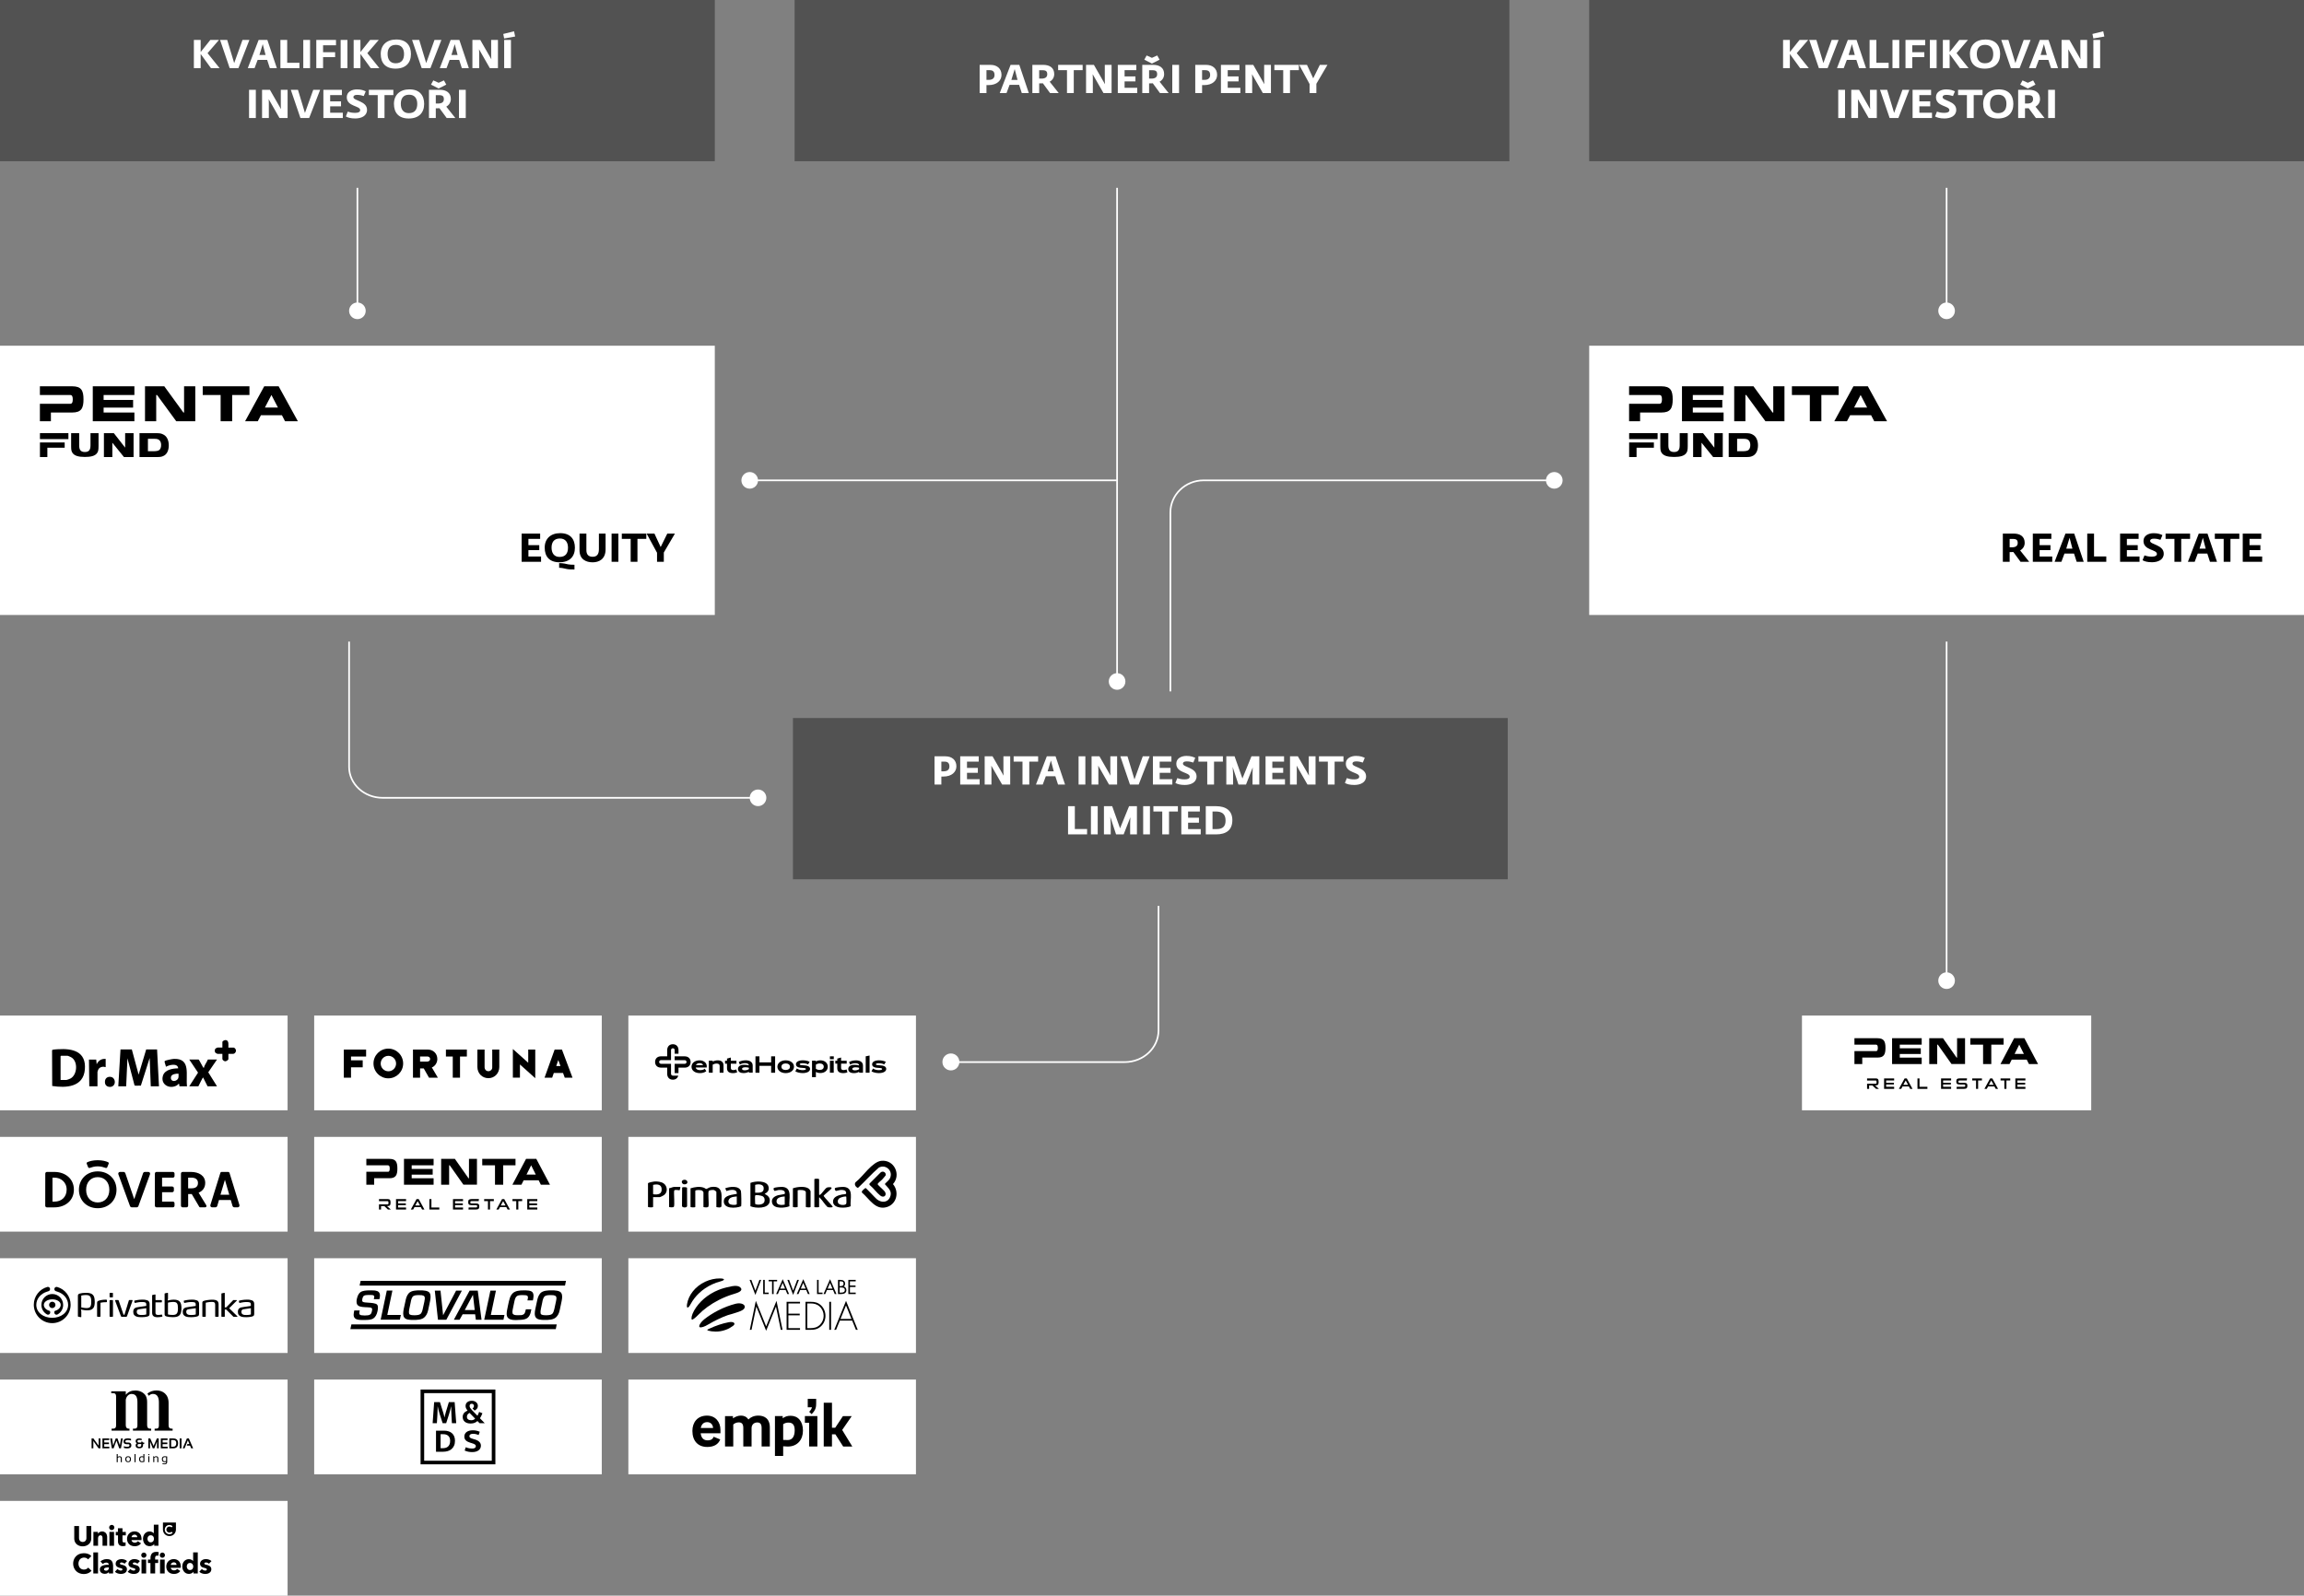 <svg xmlns="http://www.w3.org/2000/svg" width="1386" height="960" viewBox="0 0 1386 960" fill="none"><rect x="0" y="0" width="1386" height="960" fill="#808080" stroke="none"/><g clip-path="url(#clip0_8123_19021)"><path d="M672 113L672 409" stroke="white"></path><path d="M933 289H724.078C713.017 289 704.059 297.662 704.059 308.355V416" stroke="white"></path><path d="M448 289L671.853 289" stroke="white"></path><path d="M451 294C448.239 294 446 291.761 446 289C446 286.239 448.239 284 451 284C453.761 284 456 286.239 456 289C456 291.761 453.761 294 451 294Z" fill="white"></path><path d="M458.976 480H230.177C219.029 480 210 471.68 210 461.408V386" stroke="white"></path><path d="M456 475C458.761 475 461 477.239 461 480C461 482.761 458.761 485 456 485C453.239 485 451 482.761 451 480C451 477.239 453.239 475 456 475Z" fill="white"></path><path d="M215 113L215 186" stroke="white"></path><path d="M210 187C210 189.761 212.239 192 215 192C217.761 192 220 189.761 220 187C220 184.239 217.761 182 215 182C212.239 182 210 184.239 210 187Z" fill="white"></path><path d="M1171 113V187.134" stroke="white"></path><path d="M1166 187C1166 189.761 1168.24 192 1171 192C1173.76 192 1176 189.761 1176 187C1176 184.239 1173.76 182 1171 182C1168.24 182 1166 184.239 1166 187Z" fill="white"></path><path d="M1171 386V588.514" stroke="white"></path><path d="M1166 590C1166 592.761 1168.24 595 1171 595C1173.76 595 1176 592.761 1176 590C1176 587.239 1173.76 585 1171 585C1168.24 585 1166 587.239 1166 590Z" fill="white"></path><path d="M569.082 639H676.57C687.815 639 696.922 630.461 696.922 619.918V545" stroke="white"></path><path d="M572.019 644C574.834 644 577.117 641.717 577.117 638.902C577.117 636.087 574.834 633.805 572.019 633.805C569.204 633.805 566.922 636.087 566.922 638.902C566.922 641.717 569.204 644 572.019 644Z" fill="white"></path><rect width="430" height="97" fill="#525252"></rect><path d="M116.63 41V24.032H120.71V31.304L126.518 24.032H131.726L124.862 31.976L132.11 41H126.902L120.71 32.48V41H116.63ZM138.169 41L132.385 24.032H136.681L140.881 37.952L145.872 24.032H150.025L143.425 41H138.169ZM149.053 41L155.581 24.032H160.837L166.549 41H162.325L160.717 36.032H154.981L153.133 41H149.053ZM156.061 33.08H159.757L158.053 26.552L156.061 33.08ZM168.685 41V24.032H172.765V37.784H180.133V41H168.685ZM182.442 41V24.032H186.522V41H182.442ZM190.27 41V24.032H202.126V27.224H194.35V31.424H201.598V34.376H194.35V41H190.27ZM204.919 41V24.032H208.999V41H204.919ZM212.747 41V24.032H216.827V31.304L222.635 24.032H227.843L220.979 31.976L228.227 41H223.019L216.827 32.48V41H212.747ZM237.92 41.288C231.968 41.288 229.04 37.928 229.04 32.48C229.04 27.128 232.592 23.768 238.376 23.768C244.544 23.768 247.208 27.464 247.208 32.528C247.208 37.928 243.968 41.288 237.92 41.288ZM237.992 38.072C241.736 38.072 243.056 35.672 243.056 32.504C243.056 29.336 241.592 26.984 238.16 26.984C234.56 26.984 233.168 29.336 233.168 32.456C233.168 35.552 234.536 38.072 237.992 38.072ZM253.669 41L247.885 24.032H252.181L256.381 37.952L261.372 24.032H265.525L258.925 41H253.669ZM264.553 41L271.081 24.032H276.337L282.049 41H277.825L276.217 36.032H270.481L268.633 41H264.553ZM271.561 33.08H275.257L273.553 26.552L271.561 33.08ZM284.185 41V24.032H288.913L295.585 35.672L295.465 33.776V24.032H299.545V41H294.673L288.169 29.648L288.265 31.904V41H284.185ZM303.286 41V24.032H307.366V41H303.286ZM303.286 23.144L302.734 20.432L309.238 18.824L309.886 21.968L303.286 23.144ZM149.817 71V54.032H153.897V71H149.817ZM157.645 71V54.032H162.373L169.045 65.672L168.925 63.776V54.032H173.005V71H168.133L161.629 59.648L161.725 61.904V71H157.645ZM180.731 71L174.947 54.032H179.243L183.443 67.952L188.435 54.032H192.587L185.987 71H180.731ZM194.536 71V54.032H205.672V57.224H198.616V60.992H205.144V63.968H198.616V67.808H206.224V71H194.536ZM213.743 71.264C210.959 71.264 209.327 70.76 208.055 70.064L209.207 67.136C210.719 67.664 211.823 67.904 213.695 67.904C215.735 67.904 216.671 67.28 216.671 66.248C216.671 63.488 208.607 64.232 208.607 58.472C208.607 55.208 211.703 53.792 214.703 53.792C217.391 53.792 218.687 54.368 220.007 54.944L218.831 57.776C217.583 57.416 216.551 57.08 214.823 57.08C213.119 57.08 212.591 57.728 212.591 58.448C212.591 60.704 220.799 60.704 220.799 66.104C220.799 69.824 217.247 71.264 213.743 71.264ZM227.223 71V57.224H221.895V54.032H236.631V57.224H231.303V71H227.223ZM245.865 71.288C239.913 71.288 236.985 67.928 236.985 62.48C236.985 57.128 240.537 53.768 246.321 53.768C252.489 53.768 255.153 57.464 255.153 62.528C255.153 67.928 251.913 71.288 245.865 71.288ZM245.937 68.072C249.681 68.072 251.001 65.672 251.001 62.504C251.001 59.336 249.537 56.984 246.105 56.984C242.505 56.984 241.113 59.336 241.113 62.456C241.113 65.552 242.481 68.072 245.937 68.072ZM258.052 71V54.032H264.652C268.468 54.032 271.204 55.784 271.204 59.576C271.204 61.472 270.292 63.128 268.468 64.16L273.916 71H268.708L264.388 65.12C264.1 65.144 263.716 65.144 263.404 65.144H262.156V71H258.052ZM262.156 62.288H263.548C265.972 62.288 267.004 61.28 267.004 59.672C267.004 57.968 266.308 57.248 264.124 57.248H262.156V62.288ZM268.468 50.912L263.86 53.24L259.276 50.912L260.668 48.368L263.86 49.808L267.052 48.368L268.468 50.912ZM276.099 71V54.032H280.179V71H276.099Z" fill="white"></path><rect width="430" height="97" transform="translate(478)" fill="#525252"></rect><path d="M589.321 56V39.032H595.921C599.737 39.032 602.473 41.264 602.473 45.056C602.473 48.392 599.737 51.2 594.673 51.2H593.425V56H589.321ZM593.425 48.056H594.817C597.361 48.056 598.273 46.736 598.273 45.152C598.273 43.448 597.577 42.224 595.393 42.224H593.425V48.056ZM601.401 56L607.929 39.032H613.185L618.897 56H614.673L613.065 51.032H607.329L605.481 56H601.401ZM608.409 48.08H612.105L610.401 41.552L608.409 48.08ZM621.032 56V39.032H627.632C631.448 39.032 634.184 40.784 634.184 44.576C634.184 46.472 633.272 48.128 631.448 49.16L636.896 56H631.688L627.368 50.12C627.08 50.144 626.696 50.144 626.384 50.144H625.136V56H621.032ZM625.136 47.288H626.528C628.952 47.288 629.984 46.28 629.984 44.672C629.984 42.968 629.288 42.248 627.104 42.248H625.136V47.288ZM641.86 56V42.224H636.532V39.032H651.268V42.224H645.94V56H641.86ZM653.329 56V39.032H658.057L664.729 50.672L664.609 48.776V39.032H668.689V56H663.817L657.313 44.648L657.409 46.904V56H653.329ZM672.431 56V39.032H683.567V42.224H676.511V45.992H683.039V48.968H676.511V52.808H684.119V56H672.431ZM687.149 56V39.032H693.749C697.565 39.032 700.301 40.784 700.301 44.576C700.301 46.472 699.389 48.128 697.565 49.16L703.013 56H697.805L693.485 50.12C693.197 50.144 692.813 50.144 692.501 50.144H691.253V56H687.149ZM691.253 47.288H692.645C695.069 47.288 696.101 46.28 696.101 44.672C696.101 42.968 695.405 42.248 693.221 42.248H691.253V47.288ZM697.565 35.912L692.957 38.24L688.373 35.912L689.765 33.368L692.957 34.808L696.149 33.368L697.565 35.912ZM705.196 56V39.032H709.276V56H705.196ZM719.024 56V39.032H725.624C729.44 39.032 732.176 41.264 732.176 45.056C732.176 48.392 729.44 51.2 724.376 51.2H723.128V56H719.024ZM723.128 48.056H724.52C727.064 48.056 727.976 46.736 727.976 45.152C727.976 43.448 727.28 42.224 725.096 42.224H723.128V48.056ZM734.47 56V39.032H745.606V42.224H738.55V45.992H745.078V48.968H738.55V52.808H746.158V56H734.47ZM749.188 56V39.032H753.916L760.588 50.672L760.468 48.776V39.032H764.548V56H759.676L753.172 44.648L753.268 46.904V56H749.188ZM771.938 56V42.224H766.61V39.032H781.346V42.224H776.018V56H771.938ZM787.799 56V50.552L781.535 39.032H786.239L789.983 47.12L793.967 39.032H798.551L791.879 50.408V56H787.799Z" fill="white"></path><rect width="430" height="97" transform="translate(956)" fill="#525252"></rect><path d="M1072.63 41V24.032H1076.71V31.304L1082.52 24.032H1087.73L1080.86 31.976L1088.11 41H1082.9L1076.71 32.48V41H1072.63ZM1094.17 41L1088.38 24.032H1092.68L1096.88 37.952L1101.87 24.032H1106.02L1099.42 41H1094.17ZM1105.05 41L1111.58 24.032H1116.84L1122.55 41H1118.33L1116.72 36.032H1110.98L1109.13 41H1105.05ZM1112.06 33.08H1115.76L1114.05 26.552L1112.06 33.08ZM1124.68 41V24.032H1128.76V37.784H1136.13V41H1124.68ZM1138.44 41V24.032H1142.52V41H1138.44ZM1146.27 41V24.032H1158.13V27.224H1150.35V31.424H1157.6V34.376H1150.35V41H1146.27ZM1160.92 41V24.032H1165V41H1160.92ZM1168.75 41V24.032H1172.83V31.304L1178.64 24.032H1183.84L1176.98 31.976L1184.23 41H1179.02L1172.83 32.48V41H1168.75ZM1193.92 41.288C1187.97 41.288 1185.04 37.928 1185.04 32.48C1185.04 27.128 1188.59 23.768 1194.38 23.768C1200.54 23.768 1203.21 27.464 1203.21 32.528C1203.21 37.928 1199.97 41.288 1193.92 41.288ZM1193.99 38.072C1197.74 38.072 1199.06 35.672 1199.06 32.504C1199.06 29.336 1197.59 26.984 1194.16 26.984C1190.56 26.984 1189.17 29.336 1189.17 32.456C1189.17 35.552 1190.54 38.072 1193.99 38.072ZM1209.67 41L1203.88 24.032H1208.18L1212.38 37.952L1217.37 24.032H1221.52L1214.92 41H1209.67ZM1220.55 41L1227.08 24.032H1232.34L1238.05 41H1233.83L1232.22 36.032H1226.48L1224.63 41H1220.55ZM1227.56 33.08H1231.26L1229.55 26.552L1227.56 33.08ZM1240.18 41V24.032H1244.91L1251.58 35.672L1251.46 33.776V24.032H1255.54V41H1250.67L1244.17 29.648L1244.26 31.904V41H1240.18ZM1259.29 41V24.032H1263.37V41H1259.29ZM1259.29 23.144L1258.73 20.432L1265.24 18.824L1265.89 21.968L1259.29 23.144ZM1105.82 71V54.032H1109.9V71H1105.82ZM1113.65 71V54.032H1118.37L1125.05 65.672L1124.93 63.776V54.032H1129.01V71H1124.13L1117.63 59.648L1117.73 61.904V71H1113.65ZM1136.73 71L1130.95 54.032H1135.24L1139.44 67.952L1144.43 54.032H1148.59L1141.99 71H1136.73ZM1150.54 71V54.032H1161.67V57.224H1154.62V60.992H1161.14V63.968H1154.62V67.808H1162.22V71H1150.54ZM1169.74 71.264C1166.96 71.264 1165.33 70.76 1164.05 70.064L1165.21 67.136C1166.72 67.664 1167.82 67.904 1169.69 67.904C1171.73 67.904 1172.67 67.28 1172.67 66.248C1172.67 63.488 1164.61 64.232 1164.61 58.472C1164.61 55.208 1167.7 53.792 1170.7 53.792C1173.39 53.792 1174.69 54.368 1176.01 54.944L1174.83 57.776C1173.58 57.416 1172.55 57.08 1170.82 57.08C1169.12 57.08 1168.59 57.728 1168.59 58.448C1168.59 60.704 1176.8 60.704 1176.8 66.104C1176.8 69.824 1173.25 71.264 1169.74 71.264ZM1183.22 71V57.224H1177.9V54.032H1192.63V57.224H1187.3V71H1183.22ZM1201.87 71.288C1195.91 71.288 1192.99 67.928 1192.99 62.48C1192.99 57.128 1196.54 53.768 1202.32 53.768C1208.49 53.768 1211.15 57.464 1211.15 62.528C1211.15 67.928 1207.91 71.288 1201.87 71.288ZM1201.94 68.072C1205.68 68.072 1207 65.672 1207 62.504C1207 59.336 1205.54 56.984 1202.11 56.984C1198.51 56.984 1197.11 59.336 1197.11 62.456C1197.11 65.552 1198.48 68.072 1201.94 68.072ZM1214.05 71V54.032H1220.65C1224.47 54.032 1227.2 55.784 1227.2 59.576C1227.2 61.472 1226.29 63.128 1224.47 64.16L1229.92 71H1224.71L1220.39 65.12C1220.1 65.144 1219.72 65.144 1219.4 65.144H1218.16V71H1214.05ZM1218.16 62.288H1219.55C1221.97 62.288 1223 61.28 1223 59.672C1223 57.968 1222.31 57.248 1220.12 57.248H1218.16V62.288ZM1224.47 50.912L1219.86 53.24L1215.28 50.912L1216.67 48.368L1219.86 49.808L1223.05 48.368L1224.47 50.912ZM1232.1 71V54.032H1236.18V71H1232.1Z" fill="white"></path><rect width="430" height="162" transform="translate(956 208)" fill="white"></rect><path d="M1066.73 248.191H1066.32L1054.83 232.401H1043.23V253.451H1049.97V237.661H1050.48L1062.02 253.441H1073.47V232.391H1066.73V248.181V248.191ZM1115.36 245.201L1119.28 237.631L1123.2 245.201H1115.35H1115.36ZM1123.63 232.401H1114.96L1103.43 253.451H1111.06L1112.95 249.831H1125.6L1127.47 253.451H1135.19L1123.62 232.401H1123.63ZM1106.06 232.401H1077.95V237.661H1088.72V253.451H1095.66V237.661H1106.06V232.401ZM1011.81 253.451H1036.85V248.191H1018.33V245.241H1036.07V240.611H1018.33V237.651H1036.85V232.401H1011.81V253.451ZM999.47 232.411H980V237.661H998.32C999.46 237.661 999.77 238.771 999.77 240.281C999.77 241.791 999.46 242.931 998.32 242.931H980V253.451H986.62V248.181H999.46C1004.88 248.181 1006.23 245.641 1006.23 240.281C1006.23 234.921 1004.88 232.411 999.47 232.411Z" fill="black"></path><path d="M1007.05 274.924C1003.08 274.924 1000.71 274.144 999.599 272.464C998.959 271.514 998.789 270.674 998.789 268.344V260.594H1003.63V267.964C1003.63 270.754 1004.65 271.944 1007.05 271.944C1009.45 271.944 1010.44 270.754 1010.44 267.964V260.594H1015.28V268.194C1015.28 270.974 1015.06 271.854 1014.14 272.914C1012.95 274.284 1010.69 274.924 1007.05 274.924Z" fill="black"></path><path d="M1030.56 274.982L1023.58 266.352V274.982H1018.51V260.602H1024.48L1031.28 269.312V260.602H1036.35V274.982H1030.56Z" fill="black"></path><path d="M1045.01 271.484H1048.09C1050.14 271.484 1051.32 271.234 1051.93 270.654C1052.58 270.044 1052.92 269.044 1052.92 267.754C1052.92 265.784 1052.08 264.514 1050.54 264.164C1050.01 264.034 1049.8 264.004 1048.01 264.004H1044.99V271.474L1045.01 271.484ZM1039.92 274.984V260.594H1049.53C1052.52 260.594 1053.06 260.814 1054.34 261.464C1056.45 262.544 1057.53 265.004 1057.53 267.934C1057.53 271.094 1056.36 273.574 1053.95 274.474C1052.89 274.864 1052.56 274.984 1049.62 274.984H1039.91H1039.92Z" fill="black"></path><path d="M986.591 266.203H980.031V274.973H984.491V269.363H994.911V266.203H986.591Z" fill="black"></path><path d="M980.031 260.594V264.184H997.151V260.594H980.031Z" fill="black"></path><path d="M1204.83 338V321.032H1211.43C1215.24 321.032 1217.98 322.784 1217.98 326.576C1217.98 328.472 1217.07 330.128 1215.24 331.16L1220.69 338H1215.48L1211.16 332.12C1210.87 332.144 1210.49 332.144 1210.18 332.144H1208.93V338H1204.83ZM1208.93 329.288H1210.32C1212.75 329.288 1213.78 328.28 1213.78 326.672C1213.78 324.968 1213.08 324.248 1210.9 324.248H1208.93V329.288ZM1222.87 338V321.032H1234.01V324.224H1226.95V327.992H1233.48V330.968H1226.95V334.808H1234.56V338H1222.87ZM1235.98 338L1242.51 321.032H1247.77L1253.48 338H1249.25L1247.65 333.032H1241.91L1240.06 338H1235.98ZM1242.99 330.08H1246.69L1244.98 323.552L1242.99 330.08ZM1255.61 338V321.032H1259.69V334.784H1267.06V338H1255.61ZM1275.37 338V321.032H1286.51V324.224H1279.45V327.992H1285.98V330.968H1279.45V334.808H1287.06V338H1275.37ZM1294.58 338.264C1291.79 338.264 1290.16 337.76 1288.89 337.064L1290.04 334.136C1291.55 334.664 1292.66 334.904 1294.53 334.904C1296.57 334.904 1297.51 334.28 1297.51 333.248C1297.51 330.488 1289.44 331.232 1289.44 325.472C1289.44 322.208 1292.54 320.792 1295.54 320.792C1298.23 320.792 1299.52 321.368 1300.84 321.944L1299.67 324.776C1298.42 324.416 1297.39 324.08 1295.66 324.08C1293.95 324.08 1293.43 324.728 1293.43 325.448C1293.43 327.704 1301.63 327.704 1301.63 333.104C1301.63 336.824 1298.08 338.264 1294.58 338.264ZM1308.06 338V324.224H1302.73V321.032H1317.47V324.224H1312.14V338H1308.06ZM1316.16 338L1322.69 321.032H1327.95L1333.66 338H1329.43L1327.83 333.032H1322.09L1320.24 338H1316.16ZM1323.17 330.08H1326.87L1325.16 323.552L1323.17 330.08ZM1337.68 338V324.224H1332.36V321.032H1347.09V324.224H1341.76V338H1337.68ZM1349.15 338V321.032H1360.29V324.224H1353.23V327.992H1359.76V330.968H1353.23V334.808H1360.84V338H1349.15Z" fill="black"></path><rect width="174" height="57" transform="translate(1084 611)" fill="white"></rect><path d="M1129.42 624.637H1115.56V628.517H1128.6C1129.41 628.517 1129.63 629.337 1129.63 630.447C1129.63 631.557 1129.41 632.397 1128.6 632.397H1115.56V640.167H1120.27V636.277H1129.41C1133.27 636.277 1134.23 634.407 1134.23 630.447C1134.23 626.487 1133.27 624.637 1129.41 624.637H1129.42ZM1138.2 640.177H1156.02V636.297H1142.84V634.117H1155.47V630.697H1142.84V628.517H1156.02V624.637H1138.2V640.177ZM1205.29 624.637H1185.28V628.517H1192.95V640.177H1197.89V628.517H1205.29V624.637ZM1217.79 624.637H1211.62L1203.41 640.177H1208.84L1210.19 637.507H1219.2L1220.53 640.177H1226.02L1217.79 624.637ZM1211.91 634.087L1214.7 628.497L1217.49 634.087H1211.9H1211.91ZM1177.3 636.287H1177.01L1168.82 624.627H1160.56V640.167H1165.36V628.507H1165.73L1173.95 640.157H1182.1V624.617H1177.3V636.277V636.287Z" fill="black"></path><path d="M1145.75 648.815L1142.3 655.115H1143.71L1144.5 653.645H1148.3L1149.09 655.115H1150.5L1147.05 648.815H1145.76H1145.75ZM1144.97 652.665L1146.4 650.055L1147.83 652.665H1144.97ZM1154.71 648.815H1153.48V655.115H1159.45V653.875H1154.71V648.825V648.815ZM1133.4 655.115H1139.45V653.875H1134.64V652.465H1139.32V651.445H1134.64V650.055H1139.45V648.815H1133.4V655.115ZM1128.97 652.955C1129.24 652.905 1129.46 652.805 1129.63 652.665C1129.8 652.525 1129.92 652.335 1130 652.085C1130.08 651.845 1130.11 651.525 1130.11 651.145V650.755C1130.11 650.395 1130.08 650.105 1130.01 649.855C1129.95 649.605 1129.84 649.405 1129.7 649.255C1129.56 649.105 1129.38 648.985 1129.15 648.915C1128.92 648.845 1128.64 648.815 1128.3 648.815H1123.16V650.075H1128.26C1128.53 650.075 1128.7 650.145 1128.77 650.295C1128.84 650.445 1128.87 650.675 1128.87 650.975V651.275C1128.87 651.545 1128.82 651.745 1128.73 651.855C1128.64 651.965 1128.48 652.015 1128.26 652.015H1123.16V655.115H1124.4V653.055H1126.38L1128.56 655.115H1130.3L1127.96 653.035C1128.35 653.035 1128.68 653.005 1128.95 652.955H1128.97ZM1183.04 651.845C1182.88 651.705 1182.66 651.615 1182.39 651.545C1182.12 651.485 1181.79 651.445 1181.4 651.445H1178.88C1178.58 651.445 1178.37 651.395 1178.26 651.285C1178.15 651.185 1178.1 651.005 1178.1 650.755C1178.1 650.505 1178.16 650.325 1178.26 650.225C1178.37 650.115 1178.57 650.065 1178.88 650.065H1183.14C1183.17 649.855 1183.2 649.645 1183.22 649.435C1183.24 649.225 1183.27 649.025 1183.29 648.805H1178.88C1178.49 648.805 1178.17 648.845 1177.91 648.905C1177.65 648.975 1177.44 649.075 1177.28 649.215C1177.12 649.355 1177.01 649.535 1176.94 649.765C1176.87 649.995 1176.84 650.255 1176.84 650.575V650.785C1176.84 651.075 1176.88 651.325 1176.94 651.535C1177.01 651.745 1177.12 651.925 1177.28 652.065C1177.44 652.205 1177.64 652.315 1177.89 652.375C1178.14 652.445 1178.46 652.475 1178.84 652.475H1181.39C1181.71 652.475 1181.93 652.525 1182.05 652.625C1182.17 652.725 1182.23 652.905 1182.23 653.175C1182.23 653.305 1182.21 653.425 1182.19 653.515C1182.16 653.605 1182.12 653.675 1182.05 653.725C1181.99 653.775 1181.9 653.815 1181.79 653.835C1181.68 653.855 1181.54 653.865 1181.37 653.865H1177.09C1177.08 654.075 1177.06 654.275 1177.05 654.485C1177.03 654.695 1177.02 654.895 1177.01 655.105H1181.46C1181.83 655.105 1182.15 655.075 1182.41 655.005C1182.67 654.935 1182.89 654.835 1183.04 654.695C1183.2 654.555 1183.32 654.365 1183.39 654.135C1183.46 653.905 1183.5 653.615 1183.5 653.285V653.065C1183.5 652.795 1183.46 652.555 1183.39 652.345C1183.32 652.135 1183.2 651.965 1183.03 651.835L1183.04 651.845ZM1167.67 655.115H1173.72V653.875H1168.91V652.465H1173.59V651.445H1168.91V650.055H1173.72V648.815H1167.67V655.115ZM1218.41 650.065V648.825H1212.36V655.125H1218.41V653.885H1213.6V652.475H1218.28V651.455H1213.6V650.065H1218.41ZM1203.45 650.065H1205.75V655.115H1206.99V650.065H1209.29V648.825H1203.46V650.065H1203.45ZM1186.42 650.065H1188.72V655.115H1189.96V650.065H1192.26V648.825H1186.43V650.065H1186.42ZM1197.2 648.815L1193.75 655.115H1195.16L1195.95 653.645H1199.75L1200.54 655.115H1201.95L1198.5 648.815H1197.21H1197.2ZM1196.43 652.665L1197.86 650.055L1199.29 652.665H1196.44H1196.43Z" fill="black"></path><rect width="430" height="97" transform="translate(477 432)" fill="#525252"></rect><path d="M562.181 472V455.032H568.781C572.597 455.032 575.333 457.264 575.333 461.056C575.333 464.392 572.597 467.2 567.533 467.2H566.285V472H562.181ZM566.285 464.056H567.677C570.221 464.056 571.133 462.736 571.133 461.152C571.133 459.448 570.437 458.224 568.253 458.224H566.285V464.056ZM577.626 472V455.032H588.762V458.224H581.706V461.992H588.234V464.968H581.706V468.808H589.314V472H577.626ZM592.345 472V455.032H597.073L603.745 466.672L603.625 464.776V455.032H607.705V472H602.833L596.329 460.648L596.425 462.904V472H592.345ZM615.094 472V458.224H609.766V455.032H624.502V458.224H619.174V472H615.094ZM623.198 472L629.726 455.032H634.982L640.694 472H636.47L634.862 467.032H629.126L627.278 472H623.198ZM630.206 464.08H633.902L632.198 457.552L630.206 464.08ZM648.829 472V455.032H652.909V472H648.829ZM656.657 472V455.032H661.385L668.057 466.672L667.937 464.776V455.032H672.017V472H667.145L660.641 460.648L660.737 462.904V472H656.657ZM679.743 472L673.959 455.032H678.255L682.455 468.952L687.447 455.032H691.599L684.999 472H679.743ZM693.548 472V455.032H704.684V458.224H697.628V461.992H704.156V464.968H697.628V468.808H705.236V472H693.548ZM712.755 472.264C709.971 472.264 708.339 471.76 707.067 471.064L708.219 468.136C709.731 468.664 710.835 468.904 712.707 468.904C714.747 468.904 715.683 468.28 715.683 467.248C715.683 464.488 707.619 465.232 707.619 459.472C707.619 456.208 710.715 454.792 713.715 454.792C716.403 454.792 717.699 455.368 719.019 455.944L717.843 458.776C716.595 458.416 715.563 458.08 713.835 458.08C712.131 458.08 711.603 458.728 711.603 459.448C711.603 461.704 719.811 461.704 719.811 467.104C719.811 470.824 716.259 472.264 712.755 472.264ZM726.235 472V458.224H720.907V455.032H735.643V458.224H730.315V472H726.235ZM737.704 472V455.032H742.672L747.4 468.352L752.824 455.032H757.552V472H753.472V465.688L753.592 461.704L749.56 472H745L741.52 461.416L741.784 465.688V472H737.704ZM761.306 472V455.032H772.442V458.224H765.386V461.992H771.914V464.968H765.386V468.808H772.994V472H761.306ZM776.024 472V455.032H780.752L787.424 466.672L787.304 464.776V455.032H791.384V472H786.512L780.008 460.648L780.104 462.904V472H776.024ZM798.774 472V458.224H793.446V455.032H808.182V458.224H802.854V472H798.774ZM814.731 472.264C811.947 472.264 810.315 471.76 809.043 471.064L810.195 468.136C811.707 468.664 812.811 468.904 814.683 468.904C816.723 468.904 817.659 468.28 817.659 467.248C817.659 464.488 809.595 465.232 809.595 459.472C809.595 456.208 812.691 454.792 815.691 454.792C818.379 454.792 819.675 455.368 820.995 455.944L819.819 458.776C818.571 458.416 817.539 458.08 815.811 458.08C814.107 458.08 813.579 458.728 813.579 459.448C813.579 461.704 821.787 461.704 821.787 467.104C821.787 470.824 818.235 472.264 814.731 472.264ZM642.501 502V485.032H646.581V498.784H653.949V502H642.501ZM656.259 502V485.032H660.339V502H656.259ZM664.087 502V485.032H669.055L673.783 498.352L679.207 485.032H683.935V502H679.855V495.688L679.975 491.704L675.943 502H671.383L667.903 491.416L668.167 495.688V502H664.087ZM687.688 502V485.032H691.768V502H687.688ZM699.165 502V488.224H693.837V485.032H708.573V488.224H703.245V502H699.165ZM710.634 502V485.032H721.77V488.224H714.714V491.992H721.242V494.968H714.714V498.808H722.322V502H710.634ZM725.352 502V485.032H731.424C737.304 485.032 741.336 487.552 741.336 493.456C741.336 499.336 737.688 502 731.568 502H725.352ZM729.408 498.808H731.832C735.744 498.808 737.256 497.032 737.256 493.696C737.256 490.048 735.432 488.224 731.352 488.224H729.408V498.808Z" fill="white"></path><rect width="173" height="57" transform="translate(0 611)" fill="white"></rect><path d="M34.89 631.261C43.79 630.691 51.94 632.641 51.05 643.411C50.16 654.181 39.62 654.651 31.4 653.361L31.32 632.051C31.33 631.811 31.4 631.691 31.64 631.611C32.31 631.391 34.09 631.311 34.89 631.251V631.261ZM36.44 649.761H39.95C40.31 649.761 41.9 649.131 42.33 648.911C46.59 646.721 47.06 638.461 42.83 636.101C42.41 635.871 40.89 635.181 40.52 635.181H36.72C36.72 635.181 36.44 635.441 36.44 635.461V649.751V649.761Z" fill="black"></path><path d="M137.39 630.261H140.33C141.28 630.261 142 631.321 141.96 632.251C141.93 633.031 141.09 634.041 140.33 634.041H137.39V637.161C137.39 637.741 136.07 638.571 135.42 638.521C134.85 638.481 133.78 637.731 133.78 637.161V634.041H130.84C130.68 634.041 129.77 633.561 129.6 633.381C129.05 632.781 129.07 631.491 129.6 630.911C129.77 630.731 130.68 630.251 130.84 630.251H133.78V626.941C133.78 626.291 135.24 625.621 135.91 625.751C137.92 626.131 137.3 628.791 137.38 630.261H137.39Z" fill="black"></path><path d="M79.31 631.406L83.39 646.556L87.94 631.406H94.49L95.63 653.556H90.7L90.04 636.516L84.73 653.186C84.03 653.036 81.25 653.416 80.92 652.986L76.66 636.706L75.9 653.556H71.16L72.49 631.406H79.33H79.31Z" fill="black"></path><path d="M112.51 653.562H107.96C107.84 653.562 107.96 651.932 107.49 652.042C107.42 652.062 106.87 652.742 106.5 652.952C102.07 655.582 96.48 652.562 97.99 647.302C99.07 643.532 103.81 642.802 107.2 642.762C106.92 639.412 101.8 640.682 99.8 641.812C99.83 641.112 98.76 638.922 99.07 638.432C99.4 637.892 103.8 637.102 104.63 637.072C115.07 636.712 111.59 646.832 112.51 653.552V653.562ZM107.39 645.982C106.03 645.882 103.25 646.202 102.88 647.822C102.32 650.242 104.61 651.062 106.35 649.772C107.71 648.762 107.38 647.512 107.4 645.982H107.39Z" fill="black"></path><path d="M119.442 637.463C119.922 637.613 121.872 642.043 122.572 642.573C122.992 640.743 124.362 639.213 125.042 637.463H130.542L125.282 645.133L130.542 653.553H124.852L122.192 648.253C121.952 648.073 119.592 653.143 119.352 653.553H113.852L119.132 645.343L113.852 637.453H119.452L119.442 637.463Z" fill="black"></path><path d="M63.569 637.104V642.024C62.05 641.534 60.12 641.844 59.239 643.284C59.05 643.594 58.639 644.664 58.639 644.954V653.564H53.709L53.52 637.474H57.88L58.16 640.314C59.15 638.114 61.099 636.844 63.569 637.094V637.104Z" fill="black"></path><path d="M68.25 653.112C66.78 654.582 63.67 654.022 63.23 651.902C62.73 649.492 63.97 647.632 66.51 647.872C69.05 648.112 69.85 651.502 68.25 653.112Z" fill="black"></path><rect width="173" height="57" transform="translate(189 611)" fill="white"></rect><path d="M206.828 648.379V631.469H220.238V635.649H211.158V637.929H218.188V642.139H211.158V648.379H206.828Z" fill="black"></path><path d="M252.7 638.689H257C257.91 638.689 258.75 638.129 258.75 637.169C258.75 636.159 257.97 635.619 257 635.619H252.7V638.689ZM248.43 648.379V631.469H257.41C260.47 631.469 263.08 633.719 263.08 637.169C263.08 639.499 261.56 641.579 259.77 642.219C260.17 642.899 263.06 647.819 263.41 648.379H258.07C257.77 647.869 255.29 643.459 254.91 642.799H252.71V648.379H248.43Z" fill="black"></path><path d="M272.37 648.379V635.649H268.25V631.469H280.85V635.649H276.73V648.379H272.38" fill="black"></path><path d="M287.18 631.469H291.51V642.249C291.51 643.359 292.42 644.479 293.81 644.479C295.07 644.479 296.11 643.519 296.11 642.249V631.469H300.36V641.939C300.36 645.739 297.5 648.679 293.81 648.679C290.12 648.679 287.18 645.819 287.18 641.939V631.469Z" fill="black"></path><path d="M308.52 648.365V631.125C309.2 631.735 316.92 638.685 317.76 639.395V631.455H321.99V648.695C321.16 647.965 313.49 641.065 312.78 640.425V648.365H308.53" fill="black"></path><path d="M335.848 637.749C335.748 638.049 334.678 641.149 334.608 641.379H337.168C337.088 641.179 335.948 638.029 335.848 637.749ZM332.178 648.379H327.578C327.708 648.019 333.548 631.799 333.648 631.469H338.048C338.148 631.749 344.248 647.979 344.398 648.379H339.738C339.608 648.019 338.798 645.819 338.698 645.539H333.158C333.078 645.769 332.248 648.149 332.168 648.379H332.178Z" fill="black"></path><path d="M242.52 639.831C242.52 634.891 238.52 630.891 233.6 630.891C228.68 630.891 224.68 634.901 224.68 639.831C224.68 644.761 228.68 648.771 233.6 648.771C238.52 648.771 242.52 644.771 242.52 639.831ZM238.27 639.881C238.27 642.451 236.2 644.531 233.64 644.531C231.08 644.531 229.01 642.451 229.01 639.881C229.01 637.311 231.08 635.231 233.64 635.231C236.2 635.231 238.27 637.311 238.27 639.881Z" fill="black"></path><rect width="173" height="57" transform="translate(378 611)" fill="white"></rect><path d="M408.162 633.97V631.78C408.162 629.69 406.862 628.25 404.762 628.25C402.662 628.25 401.362 629.69 401.362 631.78V635.53H397.612C395.512 635.53 394.082 636.83 394.082 638.93C394.082 641.03 395.522 642.32 397.612 642.32H401.362V646.06C401.362 648.15 402.662 649.59 404.762 649.59C406.462 649.59 407.642 648.64 408.022 647.16H404.762C404.152 647.16 403.662 646.67 403.662 646.06V640.02H397.612C397.002 640.02 396.512 639.53 396.512 638.92C396.512 638.31 397.002 637.82 397.612 637.82H403.662V631.78C403.662 631.17 404.152 630.68 404.762 630.68C405.372 630.68 405.862 631.17 405.862 631.78V633.97H408.162Z" fill="black"></path><path d="M411.902 635.539H405.852V637.839H411.902C412.512 637.839 413.002 638.329 413.002 638.939C413.002 639.549 412.512 640.039 411.902 640.039H405.852V645.609H408.152V642.339H411.902C414.002 642.339 415.442 641.029 415.442 638.939C415.442 636.849 414.002 635.539 411.902 635.539Z" fill="black"></path><path d="M420.922 639.638C421.972 639.638 422.762 640.098 422.962 640.828H418.622C418.982 640.058 419.792 639.638 420.922 639.638ZM420.922 637.948C418.022 637.948 415.992 639.537 415.992 641.807C415.992 644.077 418.052 645.628 421.012 645.628C422.572 645.628 423.822 645.268 424.822 644.518L424.892 644.467L423.972 642.997L423.892 643.057C423.212 643.577 422.262 643.847 421.142 643.847C419.662 643.847 418.672 643.247 418.472 642.237H425.122V642.157C425.282 641.077 425.012 640.117 424.362 639.367C423.592 638.487 422.272 637.938 420.922 637.938" fill="black"></path><path d="M431.76 637.948C430.71 637.948 429.7 638.198 428.73 638.698V638.167H426.41V645.378H428.73V640.547C429.51 640.087 430.23 639.888 431.08 639.888C432.33 639.888 432.92 640.348 432.92 641.338V645.378H435.24V640.907C435.24 639.027 433.97 637.938 431.76 637.938" fill="black"></path><path d="M442.82 643.43C442.47 643.61 441.85 643.81 441.19 643.81C440.12 643.81 439.64 643.39 439.64 642.46V639.95H443.01V638.2H439.64V636.25L437.34 636.9V638.2H436.16V639.95H437.34V642.66C437.34 644.67 438.53 645.64 440.97 645.64C441.84 645.64 442.62 645.49 443.37 645.18L443.45 645.15L442.92 643.4L442.82 643.45V643.43Z" fill="black"></path><path d="M446.394 643.052C446.394 642.232 447.674 642.112 448.434 642.112C449.144 642.112 449.744 642.192 450.494 642.382V643.232C449.794 643.692 448.944 643.932 448.014 643.932C447.414 643.932 446.394 643.822 446.394 643.052ZM448.464 637.942C447.044 637.942 445.744 638.252 444.494 638.892L444.414 638.932L445.084 640.492L445.174 640.432C445.984 639.942 447.094 639.642 448.154 639.642C448.854 639.642 450.464 639.772 450.474 640.982C449.554 640.732 448.704 640.612 447.724 640.612C445.314 640.612 443.934 641.562 443.934 643.202C443.934 644.972 445.614 645.602 447.184 645.602C448.514 645.602 449.604 645.342 450.494 644.792V645.362H452.794V641.122C452.794 639.062 451.254 637.922 448.454 637.922L448.464 637.942Z" fill="black"></path><path d="M463.891 639.171H456.851V635.531H454.461V645.411H456.851V641.251H463.891V645.411H466.281V635.531H463.891V639.171Z" fill="black"></path><path d="M472.642 643.747C471.052 643.747 470.072 642.997 470.072 641.797C470.072 640.597 471.082 639.807 472.632 639.807C474.182 639.807 475.222 640.567 475.222 641.797C475.222 643.027 474.212 643.747 472.652 643.747H472.642ZM472.642 637.938C469.752 637.938 467.652 639.557 467.652 641.787C467.652 644.017 469.792 645.628 472.642 645.628C475.492 645.628 477.642 644.007 477.642 641.787C477.642 639.567 475.542 637.938 472.642 637.938Z" fill="black"></path><path d="M483.241 640.92C481.731 640.87 481.061 640.68 481.061 640.31C481.061 639.9 481.711 639.67 482.891 639.67C484.001 639.67 485.221 639.94 486.001 640.35L486.081 640.39L487.071 638.85L486.981 638.8C485.871 638.22 484.511 637.93 482.941 637.93C480.391 637.93 478.811 638.85 478.811 640.33C478.811 642.09 480.861 642.41 482.651 642.48C484.271 642.55 484.841 642.73 484.841 643.16C484.841 643.59 484.071 643.85 482.781 643.85C481.581 643.85 480.181 643.45 479.441 642.9L479.351 642.83L478.441 644.54L478.521 644.59C479.551 645.21 481.251 645.61 482.851 645.61C485.551 645.61 487.301 644.63 487.301 643.1C487.301 641.73 485.941 640.99 483.251 640.91" fill="black"></path><path d="M490.8 640.547C491.43 640.087 492.25 639.818 493.04 639.818C494.61 639.818 495.54 640.548 495.54 641.778C495.54 643.008 494.59 643.717 493.05 643.717C492.24 643.717 491.42 643.458 490.8 643.008V640.547ZM493.54 637.938C492.49 637.938 491.53 638.188 490.8 638.648V638.167H488.48V648.047H490.8V644.907C491.53 645.337 492.511 645.578 493.521 645.578C496.131 645.578 497.961 644.018 497.961 641.778C497.961 639.538 496.1 637.938 493.54 637.938Z" fill="black"></path><path d="M501.572 635.531H499.242V637.271H501.572V635.531Z" fill="black"></path><path d="M501.542 638.18H499.242V645.39H501.542V638.18Z" fill="black"></path><path d="M509.152 643.422C508.802 643.602 508.192 643.802 507.522 643.802C506.452 643.802 505.972 643.382 505.972 642.452V639.942H509.342V638.192H505.972V636.242L503.672 636.892V638.192H502.492V639.942H503.672V642.652C503.672 644.662 504.862 645.632 507.302 645.632C508.172 645.632 508.952 645.482 509.702 645.172L509.782 645.142L509.252 643.392L509.152 643.442V643.422Z" fill="black"></path><path d="M512.723 643.073C512.723 642.253 514.003 642.133 514.753 642.133C515.463 642.133 516.063 642.213 516.813 642.403V643.263C516.113 643.723 515.263 643.963 514.333 643.963C513.733 643.963 512.713 643.853 512.713 643.083L512.723 643.073ZM514.803 637.973C513.383 637.973 512.083 638.283 510.833 638.923L510.753 638.963L511.423 640.523L511.513 640.463C512.323 639.973 513.433 639.673 514.493 639.673C515.193 639.673 516.803 639.803 516.813 641.013C515.893 640.763 515.043 640.643 514.063 640.643C511.653 640.643 510.273 641.593 510.273 643.233C510.273 645.003 511.953 645.633 513.523 645.633C514.853 645.633 515.943 645.373 516.833 644.823V645.393H519.133V641.153C519.133 639.093 517.593 637.953 514.793 637.953" fill="black"></path><path d="M520.781 645.387H523.101V635.047L520.781 635.527V645.387Z" fill="black"></path><path d="M529.062 640.927C527.552 640.877 526.882 640.688 526.882 640.318C526.882 639.908 527.532 639.677 528.712 639.677C529.822 639.677 531.042 639.947 531.822 640.357L531.902 640.398L532.892 638.857L532.802 638.807C531.692 638.237 530.332 637.938 528.762 637.938C526.212 637.938 524.632 638.858 524.632 640.338C524.632 642.098 526.682 642.417 528.472 642.487C530.092 642.557 530.662 642.737 530.662 643.167C530.662 643.597 529.892 643.857 528.602 643.857C527.402 643.857 526.002 643.457 525.262 642.907L525.172 642.838L524.262 644.547L524.342 644.597C525.372 645.217 527.072 645.617 528.672 645.617C531.372 645.617 533.122 644.637 533.122 643.107C533.122 641.737 531.762 640.997 529.072 640.917" fill="black"></path><rect width="173" height="57" transform="translate(0 684)" fill="white"></rect><path d="M27.241 706.081C27.241 705.531 27.691 705.081 28.241 705.081H32.701C39.261 705.081 44.451 709.181 44.451 715.741C44.451 722.301 39.251 726.401 32.701 726.401H28.211C27.661 726.401 27.211 725.951 27.211 725.401L27.241 706.091V706.081ZM32.861 722.931C36.771 722.931 40.091 720.381 40.091 715.731C40.091 711.081 36.441 708.531 32.861 708.531H31.571V722.931H32.861ZM47.481 715.831C47.481 709.471 52.201 704.751 58.781 704.751C65.361 704.751 70.081 709.471 70.081 715.831C70.081 722.191 65.361 726.911 58.781 726.911C52.201 726.911 47.481 722.191 47.481 715.831ZM58.791 723.451C62.891 723.451 65.771 720.481 65.771 715.831C65.771 711.181 62.871 708.211 58.791 708.211C54.711 708.211 51.811 711.181 51.811 715.831C51.811 720.481 54.711 723.451 58.791 723.451ZM52.551 699.231C53.651 698.681 55.871 698.031 58.781 698.031C61.691 698.031 63.881 698.671 65.011 699.231C65.361 699.391 65.531 699.751 65.361 700.171L64.521 702.241C64.361 702.631 63.971 702.791 63.551 702.661C62.261 702.211 60.711 701.721 58.771 701.721C56.831 701.721 55.281 702.211 53.991 702.661C53.571 702.791 53.181 702.631 53.021 702.241L52.181 700.171C52.021 699.751 52.181 699.401 52.541 699.231H52.551ZM72.281 705.071H74.281C74.801 705.071 75.251 705.421 75.411 705.911L80.741 721.471L86.041 705.911C86.201 705.421 86.651 705.071 87.171 705.071H89.171C89.981 705.071 90.521 705.751 90.231 706.521L83.291 725.571C83.131 726.061 82.681 726.381 82.161 726.381H79.321C78.801 726.381 78.351 726.061 78.191 725.571L71.211 706.521C70.921 705.741 71.471 705.071 72.271 705.071H72.281ZM93.171 706.081C93.171 705.531 93.621 705.081 94.171 705.081H103.991C104.541 705.081 104.991 705.531 104.991 706.081V707.531C104.991 708.081 104.541 708.531 103.991 708.531H97.501V713.861H103.601C104.151 713.861 104.601 714.311 104.601 714.861V716.281C104.601 716.831 104.151 717.281 103.601 717.281H97.501V722.931H103.991C104.541 722.931 104.991 723.381 104.991 723.931V725.381C104.991 725.931 104.541 726.381 103.991 726.381H94.171C93.621 726.381 93.171 725.931 93.171 725.381V706.071V706.081ZM108.861 706.081C108.861 705.531 109.311 705.081 109.861 705.081H114.831C119.641 705.081 123.451 707.311 123.451 711.701C123.451 714.601 121.901 716.541 119.481 717.571L124.071 725.091C124.461 725.731 124.071 726.381 123.361 726.381H120.391C120.201 726.381 120.001 726.251 119.901 726.121L115.351 718.401H113.191V725.381C113.191 725.931 112.741 726.381 112.191 726.381H109.861C109.311 726.381 108.861 725.931 108.861 725.381V706.071V706.081ZM115.121 714.951C117.311 714.951 119.091 714.211 119.091 711.721C119.091 709.361 117.321 708.521 115.121 708.521H113.181V714.951H115.121ZM132.531 705.721C132.661 705.301 132.981 705.081 133.371 705.081H137.211C137.601 705.081 137.951 705.301 138.081 705.721L144.021 724.961C144.241 725.741 143.731 726.381 142.961 726.381H141.021C140.471 726.381 140.021 726.021 139.861 725.511L138.831 721.991H131.731L130.701 725.511C130.541 726.031 130.091 726.381 129.541 726.381H127.631C126.851 726.381 126.341 725.741 126.571 724.961L132.541 705.721H132.531ZM137.921 718.801L135.301 709.821L132.621 718.801H137.921Z" fill="black"></path><rect width="173" height="57" transform="translate(189 684)" fill="white"></rect><path d="M234.239 697.231H220.379V701.111H233.419C234.229 701.111 234.449 701.931 234.449 703.041C234.449 704.151 234.229 704.991 233.419 704.991H220.379V712.761H225.089V708.871H234.229C238.089 708.871 239.049 707.001 239.049 703.041C239.049 699.081 238.089 697.231 234.229 697.231H234.239ZM243.019 712.771H260.839V708.891H247.659V706.711H260.289V703.291H247.659V701.111H260.839V697.231H243.019V712.771ZM310.109 697.231H290.099V701.111H297.769V712.771H302.709V701.111H310.109V697.231ZM322.619 697.231H316.449L308.239 712.771H313.669L315.019 710.101H324.029L325.359 712.771H330.849L322.619 697.231ZM316.729 706.681L319.519 701.091L322.309 706.681H316.719H316.729ZM282.119 708.881H281.829L273.639 697.221H265.379V712.761H270.179V701.101H270.549L278.769 712.751H286.919V697.211H282.119V708.871V708.881Z" fill="black"></path><path d="M250.578 721.408L247.128 727.708H248.538L249.328 726.238H253.128L253.918 727.708H255.328L251.878 721.408H250.588H250.578ZM249.798 725.258L251.228 722.648L252.658 725.258H249.798ZM259.528 721.408H258.298V727.708H264.268V726.468H259.528V721.418V721.408ZM238.228 727.708H244.278V726.468H239.468V725.058H244.148V724.038H239.468V722.648H244.278V721.408H238.228V727.708ZM233.798 725.548C234.068 725.498 234.288 725.398 234.458 725.258C234.628 725.118 234.748 724.928 234.828 724.678C234.908 724.438 234.938 724.118 234.938 723.738V723.348C234.938 722.988 234.908 722.698 234.838 722.448C234.778 722.198 234.668 721.998 234.528 721.848C234.388 721.698 234.208 721.578 233.978 721.508C233.748 721.438 233.468 721.408 233.128 721.408H227.988V722.668H233.088C233.358 722.668 233.528 722.738 233.598 722.888C233.668 723.038 233.698 723.268 233.698 723.568V723.868C233.698 724.138 233.648 724.338 233.558 724.448C233.468 724.558 233.308 724.608 233.088 724.608H227.988V727.708H229.228V725.648H231.208L233.388 727.708H235.128L232.788 725.628C233.178 725.628 233.508 725.598 233.778 725.548H233.798ZM287.858 724.438C287.698 724.298 287.478 724.208 287.208 724.138C286.938 724.078 286.608 724.038 286.218 724.038H283.698C283.398 724.038 283.188 723.988 283.078 723.878C282.968 723.778 282.918 723.598 282.918 723.348C282.918 723.098 282.978 722.918 283.078 722.818C283.188 722.708 283.388 722.658 283.698 722.658H287.958C287.988 722.448 288.018 722.238 288.038 722.028C288.058 721.818 288.088 721.618 288.108 721.398H283.698C283.308 721.398 282.988 721.438 282.728 721.498C282.468 721.568 282.258 721.668 282.098 721.808C281.938 721.948 281.828 722.128 281.758 722.358C281.688 722.588 281.658 722.848 281.658 723.168V723.378C281.658 723.668 281.698 723.918 281.758 724.128C281.828 724.338 281.938 724.518 282.098 724.658C282.258 724.798 282.458 724.908 282.708 724.968C282.958 725.038 283.278 725.068 283.658 725.068H286.208C286.528 725.068 286.748 725.118 286.868 725.218C286.988 725.318 287.048 725.498 287.048 725.768C287.048 725.898 287.028 726.018 287.008 726.108C286.978 726.198 286.938 726.268 286.868 726.318C286.808 726.368 286.718 726.408 286.608 726.428C286.498 726.448 286.358 726.458 286.188 726.458H281.908C281.898 726.668 281.878 726.868 281.868 727.078C281.848 727.288 281.838 727.488 281.828 727.698H286.278C286.648 727.698 286.968 727.668 287.228 727.598C287.488 727.528 287.708 727.428 287.858 727.288C288.018 727.148 288.138 726.958 288.208 726.728C288.278 726.498 288.318 726.208 288.318 725.878V725.658C288.318 725.388 288.278 725.148 288.208 724.938C288.138 724.728 288.018 724.558 287.848 724.428L287.858 724.438ZM272.498 727.708H278.548V726.468H273.738V725.058H278.418V724.038H273.738V722.648H278.548V721.408H272.498V727.708ZM323.228 722.658V721.418H317.178V727.718H323.228V726.478H318.418V725.068H323.098V724.048H318.418V722.658H323.228ZM308.268 722.658H310.568V727.708H311.808V722.658H314.108V721.418H308.278V722.658H308.268ZM291.238 722.658H293.538V727.708H294.778V722.658H297.078V721.418H291.248V722.658H291.238ZM302.028 721.408L298.578 727.708H299.988L300.778 726.238H304.578L305.368 727.708H306.778L303.328 721.408H302.038H302.028ZM301.248 725.258L302.678 722.648L304.108 725.258H301.258H301.248Z" fill="black"></path><rect width="173" height="57" transform="translate(378 684)" fill="white"></rect><path d="M530.148 698.403C537.808 697.523 542.318 706.683 537.178 712.403C541.088 717.013 539.488 724.333 533.578 726.193C526.628 728.373 522.988 721.253 518.518 717.493C517.958 716.653 519.958 715.263 520.648 714.733C521.118 714.813 526.398 720.623 527.428 721.473C530.008 723.633 533.798 723.763 535.348 720.383C537.038 716.703 534.358 714.903 532.258 712.393C533.118 711.303 534.628 710.283 535.278 709.053C537.568 704.713 532.998 700.193 528.698 702.463C524.258 706.253 520.418 710.713 516.138 714.683C514.818 714.363 513.588 712.453 514.738 711.223C519.078 707.903 524.608 699.033 530.148 698.393V698.403Z" fill="black"></path><path d="M430.938 726.181V717.071C430.938 716.821 429.788 716.021 429.398 715.961C428.748 715.851 426.698 715.961 426.338 716.561C425.778 717.491 426.598 724.271 426.198 725.831C426.078 726.761 423.168 726.341 423.168 726.181V717.281C423.168 717.161 422.628 716.481 422.458 716.361C421.678 715.801 418.258 715.801 418.258 716.471V726.091C418.258 726.661 415.398 726.341 415.398 726.191V714.941C418.008 714.131 420.958 713.631 423.578 714.641C423.948 714.781 424.668 715.351 424.868 715.321C425.388 715.241 426.728 714.321 427.618 714.181C435.918 712.881 433.778 720.301 434.008 725.691C433.788 726.851 431.838 726.411 430.948 726.211L430.938 726.181Z" fill="black"></path><path d="M451.43 725.74V711.68C454.33 710.47 461.35 710.09 462.31 713.94C462.86 716.12 461.78 717.3 460 718.3C461.95 719.31 463.43 720.52 463.02 722.96C462.27 727.34 454.55 727.04 451.44 725.74H451.43ZM454.27 712.87V717.58C456.7 717.58 459.69 717.92 459.4 714.6C459.2 712.27 455.93 712.31 454.27 712.87ZM454.27 719.32C454.07 719.96 454.27 723.24 454.27 724.23C454.27 724.84 459.1 725.48 459.86 722.87C460.22 721.62 459.84 720.24 458.65 719.65C457.98 719.32 454.5 718.59 454.27 719.32Z" fill="black"></path><path d="M492.747 720.451V726.181C492.747 726.431 489.887 726.431 489.887 726.181V709.501C489.887 709.041 492.747 709.041 492.747 709.501V718.711C492.747 718.711 492.937 719.011 493.157 718.921C494.297 718.431 496.297 714.961 497.507 714.471C498.067 714.241 500.697 714.021 500.217 714.931C499.737 715.841 495.447 719.021 495.437 719.531C495.927 720.451 501.007 725.661 500.927 726.081C500.827 726.581 498.237 726.491 497.777 726.161C496.137 724.671 494.847 722.301 493.317 720.801C493.137 720.621 493.147 720.351 492.737 720.451H492.747Z" fill="black"></path><path d="M392.879 720.246V726.076C392.879 726.586 390.289 726.416 389.809 726.176V711.956C389.809 711.476 393.059 710.876 393.599 710.836C395.319 710.706 397.769 710.966 399.209 711.976C401.549 713.616 401.819 717.206 399.489 718.986C399.079 719.296 397.249 720.246 396.859 720.246H392.869H392.879ZM392.879 712.876V718.296C392.879 718.716 394.839 718.646 395.239 718.606C396.819 718.436 397.859 717.726 398.009 716.056C398.309 712.646 395.669 712.236 392.879 712.876Z" fill="black"></path><path d="M484.76 726.175V717.275C484.76 715.825 480.84 715.715 479.85 716.145V726.175C478.84 726.435 478 726.435 476.98 726.175V714.925C479.51 714.015 485.18 713.315 487.01 715.645C487.12 715.785 487.62 716.605 487.62 716.665V726.075C487.62 726.595 485.2 726.405 484.76 726.175Z" fill="black"></path><path d="M474.897 725.735C472.227 726.775 465.827 727.445 464.597 724.125C463.567 721.365 465.577 719.825 467.967 719.115C468.667 718.905 472.007 718.485 472.067 718.285C472.757 716.005 469.987 715.825 468.467 715.935C467.847 715.985 466.247 716.555 466.047 716.525C465.627 716.445 465.147 715.275 465.387 714.915C465.857 714.245 470.037 714.015 470.927 714.105C476.917 714.705 474.427 721.645 474.887 725.735H474.897ZM472.057 719.835C470.197 719.995 467.127 720.335 467.127 722.805C467.127 725.245 470.387 725.075 472.057 724.745V719.835Z" fill="black"></path><path d="M511.739 725.735C508.919 727.005 501.249 727.385 501.119 722.995C501.029 720.015 504.319 719.135 506.599 718.655C507.959 718.365 509.759 718.945 508.749 716.815C508.309 715.885 506.409 715.885 505.519 715.945C504.899 715.985 503.069 716.565 502.889 716.525C502.469 716.445 501.989 715.275 502.229 714.915C502.699 714.245 506.879 714.015 507.769 714.105C513.829 714.715 511.239 721.605 511.729 725.735H511.739ZM509.109 724.025C509.289 723.185 509.109 721.145 509.109 720.135C509.109 719.315 505.639 720.435 505.079 720.815C504.169 721.425 503.749 722.455 504.089 723.525C504.629 725.265 508.819 725.425 509.109 724.025Z" fill="black"></path><path d="M445.848 725.74C442.718 727.05 434.928 727.48 435.438 722.39C435.778 719.01 440.708 718.82 443.228 718.28C443.448 714.94 439.028 715.83 436.988 716.56L436.258 714.92C438.918 713.91 444.588 713.15 445.718 716.61C445.928 717.27 446.088 725.35 445.848 725.73V725.74ZM443.218 719.83C442.028 720.02 440.668 720 439.598 720.61C438.398 721.29 437.698 722.78 438.538 724C439.368 725.2 443.218 725.08 443.218 724.44V719.84V719.83Z" fill="black"></path><path d="M530.758 704.934C532.018 704.744 533.138 705.944 532.768 707.154C532.698 707.374 530.928 709.384 530.608 709.714C529.798 710.554 528.538 711.374 527.928 712.364C527.928 712.914 531.638 716.044 532.228 716.864C533.778 719.024 531.738 721.004 529.568 719.324C527.398 717.644 525.408 714.764 523.218 712.984C522.938 712.674 522.928 712.264 523.218 711.934L529.768 705.384C530.028 705.154 530.408 704.974 530.748 704.924L530.758 704.934Z" fill="black"></path><path d="M409.25 714.094C409.4 714.244 408.94 716.054 408.83 716.134C408.69 716.234 406.02 715.464 405.57 716.294C405.23 717.764 406.03 725.414 405.32 726.124C404.94 726.504 403.06 726.414 402.5 726.174V714.924C403.29 714.834 404.78 714.104 405.47 714.104H409.26L409.25 714.094Z" fill="black"></path><path d="M410.598 714.33C411.018 714.19 413.148 714.17 413.298 714.64L413.338 725.47C413.418 726.84 410.448 726.66 410.258 725.67L410.348 714.51C410.408 714.42 410.498 714.38 410.598 714.35V714.33Z" fill="black"></path><path d="M411.239 709.854C413.379 709.374 414.329 711.694 412.729 712.364C410.319 713.364 409.099 710.334 411.239 709.854Z" fill="black"></path><rect width="173" height="57" transform="translate(0 757)" fill="white"></rect><path d="M33.662 776.842C33.112 776.682 32.702 776.172 32.702 775.572C32.702 774.842 33.292 774.252 34.022 774.252C34.172 774.252 34.332 774.282 34.462 774.322C39.092 775.642 42.482 779.912 42.482 784.972C42.482 791.092 37.522 796.052 31.402 796.052C25.282 796.052 20.332 791.092 20.332 784.972C20.332 779.922 23.722 775.652 28.342 774.322C28.482 774.272 28.632 774.242 28.802 774.242C29.532 774.242 30.122 774.832 30.122 775.562C30.122 776.152 29.732 776.662 29.192 776.822C28.882 776.912 28.582 777.012 28.292 777.122C24.542 778.252 21.832 781.372 21.832 785.042C21.832 789.672 26.122 792.852 31.402 792.852C36.682 792.852 40.982 789.662 40.982 785.042C40.982 781.362 38.272 778.232 34.492 777.112C34.212 777.002 33.932 776.912 33.642 776.832L33.662 776.842Z" fill="black"></path><path d="M109.143 787.152C109.143 788.082 109.063 788.892 108.903 789.552C108.743 790.222 108.463 790.782 108.073 791.212C107.683 791.642 107.143 791.962 106.483 792.172C105.813 792.372 104.963 792.472 103.943 792.472C103.153 792.472 102.433 792.422 101.753 792.332C101.083 792.232 100.553 792.142 100.173 792.032C99.894 791.962 99.683 791.872 99.533 791.762C99.383 791.662 99.263 791.542 99.183 791.422C99.103 791.292 99.053 791.152 99.043 791.002C99.023 790.852 99.023 790.672 99.023 790.482V778.372C99.023 778.222 99.123 778.132 99.333 778.102L100.753 777.812H100.823C100.983 777.812 101.063 777.902 101.063 778.082V781.342L100.843 782.452C101.243 782.352 101.643 782.262 102.073 782.182C102.423 782.122 102.813 782.062 103.243 782.002C103.673 781.942 104.093 781.922 104.503 781.922C105.393 781.922 106.133 782.022 106.733 782.222C107.333 782.422 107.813 782.742 108.173 783.162C108.543 783.582 108.793 784.122 108.943 784.782C109.083 785.442 109.163 786.232 109.163 787.152H109.143ZM107.053 787.182C107.053 786.432 107.003 785.802 106.923 785.302C106.833 784.802 106.683 784.402 106.463 784.102C106.243 783.802 105.943 783.582 105.563 783.472C105.183 783.352 104.703 783.292 104.113 783.292C103.793 783.292 103.453 783.312 103.093 783.362C102.733 783.412 102.403 783.462 102.093 783.502C101.733 783.562 101.383 783.642 101.043 783.712V790.802C101.273 790.862 101.543 790.922 101.833 790.972C102.083 791.012 102.373 791.042 102.723 791.082C103.063 791.112 103.443 791.122 103.873 791.122C104.473 791.122 104.973 791.062 105.373 790.932C105.773 790.812 106.093 790.592 106.353 790.282C106.603 789.982 106.773 789.572 106.893 789.072C107.003 788.572 107.053 787.932 107.053 787.182Z" fill="black"></path><path d="M119.764 790.244C119.764 790.584 119.734 790.874 119.684 791.084C119.634 791.294 119.534 791.484 119.394 791.624C119.254 791.764 119.054 791.874 118.814 791.964C118.574 792.054 118.264 792.134 117.884 792.214C117.554 792.274 117.134 792.334 116.644 792.394C116.144 792.454 115.604 792.484 115.004 792.484C114.504 792.484 113.964 792.464 113.374 792.414C112.784 792.364 112.234 792.244 111.724 792.044C111.214 791.844 110.784 791.524 110.444 791.094C110.104 790.664 109.934 790.064 109.934 789.284C109.934 788.654 110.034 788.164 110.224 787.804C110.424 787.434 110.684 787.164 111.024 786.964C111.354 786.764 111.754 786.624 112.204 786.544C112.654 786.454 113.134 786.384 113.644 786.304L117.744 785.704V784.854C117.744 784.564 117.714 784.304 117.634 784.074C117.564 783.844 117.344 783.674 116.984 783.544C116.604 783.414 115.964 783.354 115.054 783.354C114.224 783.354 113.464 783.424 112.774 783.554C112.084 783.694 111.524 783.794 111.104 783.884C111.074 783.894 111.024 783.904 110.954 783.904C110.904 783.904 110.864 783.894 110.824 783.874C110.774 783.854 110.754 783.814 110.744 783.754L110.524 782.814C110.524 782.814 110.504 782.784 110.504 782.754C110.504 782.694 110.534 782.644 110.594 782.604C110.654 782.564 110.704 782.544 110.744 782.524C110.924 782.474 111.164 782.414 111.464 782.344C111.774 782.274 112.124 782.204 112.534 782.144C112.944 782.084 113.384 782.034 113.864 781.984C114.344 781.944 114.844 781.914 115.354 781.914C116.144 781.914 116.794 781.954 117.314 782.054C117.824 782.144 118.254 782.264 118.584 782.414C118.864 782.554 119.074 782.714 119.234 782.904C119.394 783.094 119.514 783.284 119.594 783.494C119.674 783.704 119.724 783.924 119.734 784.164C119.754 784.404 119.754 784.644 119.754 784.884V790.254L119.764 790.244ZM117.764 787.064L114.054 787.604C113.804 787.644 113.564 787.674 113.324 787.714C113.084 787.754 112.864 787.824 112.684 787.934C112.494 788.044 112.344 788.204 112.224 788.404C112.104 788.604 112.044 788.894 112.044 789.244C112.044 789.704 112.144 790.054 112.334 790.314C112.524 790.574 112.764 790.764 113.054 790.884C113.344 791.014 113.674 791.094 114.024 791.124C114.384 791.154 114.724 791.164 115.064 791.164C115.534 791.164 115.994 791.134 116.464 791.094C116.934 791.044 117.364 790.954 117.774 790.844V787.064H117.754H117.764Z" fill="black"></path><path d="M131.473 791.955C131.473 792.145 131.363 792.245 131.143 792.245H129.793C129.563 792.245 129.443 792.145 129.443 791.955V784.925C129.443 784.305 129.293 783.875 129.013 783.635C128.733 783.395 128.223 783.275 127.513 783.275C127.043 783.275 126.583 783.305 126.143 783.345C125.693 783.395 125.293 783.455 124.943 783.525C124.533 783.595 124.143 783.665 123.763 783.755V791.955C123.763 792.145 123.653 792.245 123.433 792.245H122.073C121.843 792.245 121.723 792.145 121.723 791.955V783.925C121.723 783.735 121.733 783.565 121.753 783.435C121.773 783.295 121.833 783.175 121.913 783.075C121.993 782.965 122.123 782.865 122.293 782.785C122.463 782.695 122.693 782.615 122.983 782.535C123.263 782.455 123.593 782.385 123.993 782.305C124.393 782.225 124.793 782.165 125.203 782.115C125.623 782.065 126.043 782.025 126.463 781.995C126.883 781.965 127.273 781.945 127.623 781.945C128.933 781.945 129.903 782.145 130.543 782.555C131.173 782.965 131.493 783.695 131.493 784.745V791.975L131.473 791.955Z" fill="black"></path><path d="M142.814 791.97C142.814 791.97 142.854 792.02 142.854 792.07C142.854 792.18 142.784 792.25 142.634 792.25H140.554C140.484 792.25 140.414 792.22 140.334 792.14L136.074 787.86H135.224V791.95C135.224 792.15 135.114 792.25 134.894 792.25H133.534C133.304 792.25 133.184 792.15 133.184 791.96V778.38C133.184 778.23 133.284 778.14 133.484 778.11L134.904 777.82H134.964C135.054 777.82 135.114 777.85 135.154 777.91C135.194 777.97 135.214 778.03 135.214 778.09V786.57H136.064L140.244 782.27C140.314 782.2 140.384 782.16 140.444 782.16L142.304 782.2C142.374 782.2 142.424 782.22 142.464 782.26C142.504 782.3 142.524 782.34 142.524 782.37C142.524 782.4 142.504 782.44 142.484 782.47L137.854 787.09L142.814 791.96V791.97Z" fill="black"></path><path d="M152.932 790.244C152.932 790.584 152.902 790.874 152.852 791.084C152.802 791.294 152.702 791.484 152.562 791.624C152.412 791.764 152.222 791.874 151.982 791.964C151.742 792.054 151.432 792.134 151.052 792.214C150.722 792.274 150.302 792.334 149.812 792.394C149.312 792.454 148.772 792.484 148.172 792.484C147.672 792.484 147.132 792.464 146.542 792.414C145.952 792.364 145.402 792.244 144.892 792.044C144.382 791.844 143.952 791.524 143.612 791.094C143.272 790.664 143.102 790.064 143.102 789.284C143.102 788.654 143.202 788.164 143.392 787.804C143.592 787.434 143.852 787.164 144.192 786.964C144.522 786.764 144.922 786.624 145.372 786.544C145.822 786.454 146.302 786.384 146.812 786.304L150.912 785.704V784.854C150.912 784.564 150.882 784.304 150.802 784.074C150.732 783.844 150.512 783.674 150.152 783.544C149.772 783.414 149.132 783.354 148.222 783.354C147.392 783.354 146.632 783.424 145.942 783.554C145.252 783.694 144.692 783.794 144.272 783.884C144.242 783.894 144.192 783.904 144.122 783.904C144.072 783.904 144.032 783.894 143.992 783.874C143.942 783.854 143.922 783.814 143.912 783.754L143.692 782.814C143.692 782.814 143.672 782.784 143.672 782.754C143.672 782.694 143.702 782.644 143.762 782.604C143.822 782.564 143.872 782.544 143.912 782.524C144.082 782.474 144.322 782.414 144.632 782.344C144.942 782.274 145.292 782.204 145.702 782.144C146.112 782.084 146.552 782.034 147.032 781.984C147.512 781.944 148.002 781.914 148.522 781.914C149.312 781.914 149.962 781.954 150.482 782.054C150.992 782.144 151.422 782.264 151.752 782.414C152.032 782.554 152.242 782.714 152.402 782.904C152.562 783.094 152.682 783.284 152.762 783.494C152.842 783.704 152.892 783.924 152.902 784.164C152.922 784.404 152.922 784.644 152.922 784.884V790.254L152.932 790.244ZM150.932 787.064L147.222 787.604C146.972 787.644 146.732 787.674 146.482 787.714C146.242 787.754 146.022 787.824 145.842 787.934C145.652 788.044 145.502 788.204 145.382 788.404C145.262 788.604 145.212 788.894 145.212 789.244C145.212 789.704 145.312 790.054 145.492 790.314C145.682 790.574 145.922 790.764 146.212 790.884C146.502 791.014 146.832 791.094 147.182 791.124C147.542 791.154 147.892 791.164 148.222 791.164C148.682 791.164 149.152 791.134 149.622 791.094C150.092 791.044 150.522 790.954 150.932 790.844V787.064Z" fill="black"></path><path d="M29.523 785.084C29.523 784.024 30.383 783.164 31.443 783.164C32.503 783.164 33.363 784.024 33.363 785.084C33.363 786.144 32.503 787.004 31.443 787.004C30.383 787.004 29.523 786.144 29.523 785.084Z" fill="black"></path><path d="M56.983 783.145C56.983 782.215 56.903 781.405 56.743 780.735C56.583 780.065 56.303 779.505 55.913 779.075C55.523 778.645 54.983 778.325 54.323 778.115C53.653 777.915 52.803 777.805 51.783 777.805C51.003 777.805 50.273 777.855 49.593 777.945C48.923 778.045 48.393 778.135 48.013 778.245C47.733 778.315 47.523 778.405 47.373 778.515C47.223 778.615 47.103 778.735 47.023 778.855C46.943 778.985 46.893 779.125 46.883 779.275C46.863 779.425 46.863 779.605 46.863 779.795V791.915C46.863 792.065 46.963 792.155 47.173 792.185L48.593 792.475H48.663C48.823 792.475 48.903 792.385 48.903 792.205V788.945L48.683 787.835C49.083 787.935 49.483 788.025 49.913 788.105C50.263 788.165 50.653 788.225 51.083 788.285C51.513 788.345 51.933 788.375 52.343 788.375C53.233 788.375 53.973 788.275 54.573 788.065C55.173 787.865 55.653 787.545 56.013 787.125C56.383 786.705 56.633 786.165 56.783 785.505C56.933 784.845 57.003 784.055 57.003 783.135L56.983 783.145ZM54.893 783.105C54.893 783.855 54.853 784.485 54.763 784.985C54.673 785.485 54.523 785.885 54.303 786.185C54.083 786.485 53.783 786.705 53.403 786.815C53.023 786.935 52.533 786.995 51.953 786.995C51.633 786.995 51.293 786.975 50.933 786.925C50.573 786.875 50.243 786.825 49.933 786.775C49.573 786.715 49.223 786.635 48.883 786.565V779.475C49.113 779.415 49.383 779.355 49.673 779.305C49.923 779.265 50.213 779.235 50.563 779.195C50.903 779.165 51.283 779.145 51.713 779.145C52.313 779.145 52.813 779.205 53.213 779.335C53.613 779.455 53.933 779.675 54.193 779.985C54.443 780.285 54.613 780.695 54.733 781.205C54.843 781.705 54.893 782.345 54.893 783.095V783.105Z" fill="black"></path><path d="M64.332 783.18C64.332 783.35 64.252 783.44 64.092 783.44C63.392 783.44 62.742 783.47 62.152 783.51C61.552 783.56 60.992 783.65 60.442 783.78V791.95C60.442 792.14 60.332 792.24 60.112 792.24H58.752C58.752 792.24 58.652 792.21 58.552 792.16C58.452 792.11 58.402 792.04 58.402 791.95V783.88C58.402 783.47 58.482 783.18 58.632 783.01C58.782 782.84 59.072 782.68 59.492 782.52C59.752 782.43 60.062 782.35 60.392 782.27C60.742 782.19 61.092 782.13 61.452 782.08C61.812 782.03 62.172 781.99 62.542 781.97C62.902 781.94 63.222 781.93 63.512 781.93H63.862C63.862 781.93 63.922 781.93 63.942 781.94C63.962 781.95 64.002 781.96 64.042 781.96C64.092 781.97 64.142 781.99 64.212 782.03C64.282 782.06 64.322 782.14 64.322 782.25V783.19L64.332 783.18Z" fill="black"></path><path d="M67.932 780.235C67.932 780.455 67.822 780.565 67.582 780.565H66.302C66.052 780.565 65.932 780.455 65.932 780.235V778.135C65.932 777.915 66.052 777.805 66.302 777.805H67.582C67.812 777.805 67.932 777.915 67.932 778.135V780.235ZM67.962 791.945C67.962 792.135 67.852 792.235 67.632 792.235H66.252C66.032 792.235 65.922 792.135 65.922 791.945V782.485C65.922 782.295 66.032 782.195 66.252 782.195H67.632C67.852 782.195 67.962 782.295 67.962 782.485V791.945Z" fill="black"></path><path d="M76.38 791.924C76.311 792.124 76.15 792.224 75.921 792.224H73.231C73.001 792.224 72.85 792.124 72.77 791.924L69.251 782.524C69.251 782.524 69.251 782.484 69.24 782.474C69.24 782.474 69.231 782.454 69.231 782.434C69.231 782.364 69.251 782.314 69.311 782.254C69.361 782.194 69.421 782.164 69.501 782.164H71.031C71.15 782.164 71.231 782.194 71.27 782.244C71.32 782.294 71.35 782.364 71.38 782.434L74.311 790.984H74.88L77.501 782.434C77.54 782.254 77.671 782.164 77.891 782.164H79.46C79.66 782.164 79.77 782.244 79.77 782.414C79.77 782.444 79.77 782.464 79.751 782.494L76.38 791.934H76.391L76.38 791.924Z" fill="black"></path><path d="M89.98 790.236C89.98 790.576 89.95 790.866 89.9 791.076C89.85 791.286 89.75 791.476 89.61 791.616C89.46 791.756 89.27 791.876 89.03 791.966C88.79 792.056 88.48 792.136 88.1 792.216C87.77 792.276 87.35 792.336 86.86 792.396C86.36 792.456 85.82 792.476 85.22 792.476C84.72 792.476 84.18 792.456 83.59 792.406C83 792.366 82.45 792.236 81.95 792.036C81.44 791.836 81.01 791.516 80.67 791.086C80.33 790.656 80.16 790.056 80.16 789.276C80.16 788.646 80.26 788.156 80.45 787.796C80.65 787.426 80.91 787.146 81.25 786.956C81.58 786.756 81.98 786.616 82.43 786.536C82.88 786.456 83.36 786.376 83.87 786.296L87.98 785.696V784.846C87.98 784.556 87.95 784.296 87.87 784.066C87.8 783.836 87.58 783.666 87.21 783.536C86.83 783.406 86.19 783.346 85.28 783.346C84.45 783.346 83.69 783.416 83 783.546C82.31 783.686 81.75 783.786 81.33 783.876C81.3 783.886 81.25 783.896 81.18 783.896C81.14 783.896 81.1 783.886 81.05 783.866C81.01 783.846 80.98 783.806 80.97 783.746L80.75 782.806C80.75 782.806 80.73 782.776 80.73 782.746C80.73 782.686 80.76 782.636 80.82 782.596C80.88 782.556 80.93 782.536 80.97 782.516C81.14 782.466 81.39 782.406 81.69 782.336C82 782.266 82.35 782.196 82.76 782.136C83.17 782.076 83.61 782.026 84.09 781.976C84.57 781.926 85.07 781.906 85.58 781.906C86.37 781.906 87.02 781.956 87.54 782.046C88.06 782.136 88.48 782.256 88.82 782.406C89.1 782.546 89.31 782.706 89.47 782.896C89.63 783.086 89.75 783.276 89.83 783.486C89.91 783.696 89.96 783.926 89.97 784.156C89.99 784.396 89.99 784.636 89.99 784.876V790.246L89.98 790.236ZM87.98 787.056L84.27 787.596C84.02 787.636 83.78 787.666 83.54 787.706C83.3 787.746 83.08 787.816 82.9 787.926C82.71 788.036 82.56 788.196 82.44 788.396C82.32 788.596 82.27 788.886 82.27 789.236C82.27 789.696 82.37 790.046 82.56 790.306C82.75 790.556 82.99 790.756 83.28 790.876C83.57 791.006 83.9 791.086 84.25 791.116C84.61 791.146 84.95 791.156 85.29 791.156C85.76 791.156 86.22 791.126 86.69 791.086C87.16 791.036 87.59 790.946 88 790.836V787.056H87.99H87.98Z" fill="black"></path><path d="M97.722 791.905C97.722 792.005 97.662 792.085 97.522 792.135C97.302 792.205 96.972 792.275 96.502 792.365C96.042 792.455 95.482 792.505 94.832 792.505C93.712 792.505 92.872 792.285 92.332 791.845C91.782 791.405 91.512 790.715 91.512 789.755V779.385C91.512 779.285 91.532 779.215 91.582 779.185C91.632 779.155 91.712 779.125 91.812 779.095L93.232 778.805H93.302C93.462 778.805 93.542 778.885 93.542 779.075V782.185H97.082C97.282 782.185 97.382 782.285 97.382 782.475V783.295C97.382 783.475 97.272 783.565 97.052 783.565H93.532V789.855C93.532 790.355 93.682 790.695 93.972 790.865C94.262 791.045 94.692 791.125 95.262 791.125C95.592 791.125 95.942 791.095 96.312 791.045C96.672 790.985 96.972 790.935 97.182 790.905L97.252 790.885C97.382 790.885 97.462 790.945 97.492 791.075L97.712 791.875V791.915L97.722 791.905Z" fill="black"></path><path d="M26.362 785.041C26.362 786.701 27.772 788.121 29.742 788.641C30.182 788.781 30.212 789.241 30.212 789.651C30.212 790.381 29.622 790.971 28.892 790.971C28.612 790.971 28.342 790.881 28.132 790.731C26.202 789.591 24.902 787.491 24.902 785.081C24.902 781.471 27.832 778.531 31.452 778.531C35.072 778.531 37.992 781.461 37.992 785.081C37.992 787.481 36.702 789.581 34.772 790.721C34.552 790.881 34.282 790.981 33.992 790.981C33.262 790.981 32.672 790.391 32.672 789.661C32.672 789.251 32.692 788.791 33.142 788.651C35.112 788.121 36.522 786.711 36.522 785.051C36.522 783.171 34.332 781.731 31.422 781.731C28.702 781.731 26.362 783.171 26.362 785.051V785.041Z" fill="black"></path><rect width="173" height="57" transform="translate(189 757)" fill="white"></rect><path fill-rule="evenodd" clip-rule="evenodd" d="M222.268 776.338C220.288 776.338 218.178 776.518 216.838 777.418C215.938 778.078 215.128 779.318 214.648 781.538C214.538 782.038 214.488 782.538 214.488 783.038C214.488 783.988 214.698 784.858 215.308 785.358C216.468 786.468 219.238 786.418 221.108 786.518C222.348 786.628 223.218 786.568 223.638 787.048C223.818 787.288 223.898 787.578 223.898 787.888C223.898 788.128 223.818 788.438 223.738 788.788C223.578 789.578 223.348 790.528 222.498 790.978C221.838 791.378 220.758 791.398 219.438 791.458C219.228 791.408 218.958 791.408 218.748 791.408C217.668 791.378 216.798 791.328 216.398 790.858C216.218 790.648 216.138 790.408 216.138 790.038C216.138 789.718 216.188 789.378 216.268 788.928C216.348 788.748 216.378 788.588 216.428 788.428H213.108C212.928 789.348 212.738 790.228 212.738 790.988C212.738 791.748 212.918 792.468 213.448 793.048C214.478 794.158 216.638 794.158 218.168 794.158H219.438C221.258 794.158 223.338 794.048 224.578 793.238C225.788 792.468 226.708 790.858 227.078 788.938C227.208 788.278 227.368 787.488 227.368 786.718C227.368 785.948 227.238 785.318 226.758 784.818C225.808 783.998 223.248 783.868 221.488 783.738C220.218 783.628 218.928 783.628 218.278 783.238C217.988 783.058 217.878 782.788 217.878 782.418C217.878 782.128 217.928 781.758 217.988 781.338C218.248 780.308 218.488 779.888 218.938 779.598C219.438 779.258 220.278 779.098 221.628 779.098H222.968C224.078 779.098 224.728 779.208 224.968 779.598C225.098 779.758 225.148 779.968 225.148 780.178C225.148 780.418 225.098 780.658 225.038 780.948C224.988 781.188 224.928 781.398 224.858 781.638H228.238C228.418 780.868 228.578 780.138 228.578 779.418C228.578 778.628 228.368 777.888 227.818 777.328C227.318 776.828 226.578 776.588 225.578 776.428C224.578 776.348 223.448 776.348 222.258 776.348L222.268 776.338ZM232.678 776.468L228.988 793.988H240.538L241.148 791.138H232.978L236.058 776.468H232.678ZM252.028 779.188C252.848 779.188 252.948 779.188 253.658 779.238C254.368 779.318 255.058 779.608 255.318 780.028C255.478 780.288 255.558 780.658 255.558 781.088C255.558 781.518 255.478 781.988 255.378 782.408C255.348 782.668 255.328 782.888 255.298 783.038L254.268 787.678C254.058 788.788 253.608 789.838 253.138 790.368C252.398 791.078 251.378 791.268 249.398 791.318C247.818 791.268 246.528 791.268 246.108 790.368C246.058 790.158 245.998 789.888 245.998 789.418C245.998 788.948 246.078 788.278 246.258 787.358L247.128 783.218C247.158 783.088 247.208 782.878 247.208 782.668C247.388 781.978 247.608 781.108 248.128 780.318C248.738 779.368 250.078 779.178 252.028 779.178V779.188ZM252.608 776.338C250.498 776.338 247.468 776.368 245.888 778.078C244.678 779.418 244.178 781.298 243.888 782.878L242.838 787.678C242.678 788.578 242.548 789.448 242.548 790.288C242.548 791.238 242.728 792.058 243.158 792.638C244.108 793.978 246.268 794.138 248.428 794.138C250.748 794.138 253.858 794.138 255.548 792.318C256.258 791.528 257.048 790.598 257.578 788.178L258.768 782.528C258.928 781.608 259.008 780.838 259.008 780.238C259.008 778.758 258.608 778.128 258.608 778.128C257.818 776.408 254.658 776.328 252.628 776.328L252.608 776.338ZM268.498 793.998L277.858 776.478H274.378L266.598 791.228H266.548L264.988 776.478H261.558L263.458 793.998H268.488H268.498ZM317.288 782.358H320.578C320.738 781.588 320.948 780.588 320.948 779.668C320.948 778.848 320.788 778.008 320.288 777.428C319.288 776.348 317.098 776.348 314.908 776.348C312.718 776.348 310.058 776.528 308.428 778.088C306.768 779.778 306.398 781.678 305.608 785.368C305.188 787.428 304.788 789.138 304.788 790.438C304.788 791.408 304.998 792.158 305.478 792.758C306.188 793.678 307.608 794.208 310.198 794.208C311.198 794.158 312.418 794.158 313.598 794.048C314.968 793.938 316.238 793.678 317.238 792.988C318.428 792.088 319.058 790.588 319.318 789.268C319.348 789.088 319.368 788.928 319.398 788.848L319.638 787.738H316.348C316.038 788.928 315.868 790.028 315.188 790.618C314.708 790.988 314.218 791.148 313.688 791.228C313.188 791.278 312.638 791.278 311.688 791.278C310.418 791.278 309.318 791.278 308.678 790.648C308.368 790.408 308.258 789.958 308.258 789.358C308.258 788.828 308.368 788.148 308.518 787.428L309.468 782.858C309.728 781.618 310.128 780.478 310.808 779.928C311.438 779.378 312.308 779.188 314.048 779.188H314.548C315.708 779.188 316.948 779.238 317.338 779.718C317.518 779.958 317.598 780.268 317.598 780.588C317.598 780.828 317.568 781.068 317.518 781.278L317.278 782.358H317.288ZM331.208 779.188C331.998 779.188 332.108 779.188 332.838 779.238C333.548 779.318 334.208 779.608 334.498 780.028C334.658 780.288 334.738 780.658 334.738 781.088C334.738 781.518 334.658 781.988 334.558 782.408C334.508 782.668 334.478 782.888 334.448 783.038L333.448 787.678C333.208 788.788 332.788 789.838 332.318 790.368C331.578 791.078 330.558 791.268 328.548 791.318C326.988 791.268 325.698 791.268 325.258 790.368C325.208 790.158 325.148 789.888 325.148 789.418C325.148 788.948 325.228 788.278 325.408 787.358L326.278 783.218C326.308 783.088 326.358 782.878 326.358 782.668C326.538 781.978 326.778 781.108 327.308 780.318C327.918 779.368 329.288 779.178 331.208 779.178V779.188ZM331.788 776.338C329.658 776.338 326.648 776.368 325.038 778.078C323.848 779.418 323.348 781.298 323.038 782.878L322.008 787.678C321.828 788.578 321.698 789.448 321.698 790.288C321.698 791.238 321.878 792.058 322.328 792.638C323.278 793.978 325.438 794.138 327.578 794.138C329.898 794.138 333.028 794.138 334.718 792.318C335.408 791.528 336.218 790.598 336.718 788.178L337.908 782.528C338.088 781.608 338.168 780.838 338.168 780.238C338.168 778.758 337.748 778.128 337.748 778.128C336.988 776.408 333.818 776.328 331.788 776.328V776.338Z" fill="black"></path><path fill-rule="evenodd" clip-rule="evenodd" d="M279.587 788.177L284.487 779.047H284.517L285.567 788.177H279.587ZM282.507 776.487L279.587 781.867L273.027 794.007H276.477L278.317 790.707H285.827L286.247 794.007H289.677L287.407 776.487H282.507ZM295.007 776.487L291.287 794.007H302.857L303.467 791.127H295.267L298.347 776.477H294.997L295.007 776.487Z" fill="black"></path><path fill-rule="evenodd" clip-rule="evenodd" d="M282.958 799.678H334.328L334.908 796.828H211.388L210.758 799.678H282.958Z" fill="black"></path><path fill-rule="evenodd" clip-rule="evenodd" d="M288.516 773.475H339.886L340.466 770.625H216.946L216.316 773.475H288.516Z" fill="black"></path><rect width="173" height="57" transform="translate(378 757)" fill="white"></rect><path d="M512.221 793.518H505.611L508.921 785.378L512.211 793.518H512.221ZM512.631 794.528L514.891 800.078H515.991L508.941 782.648L501.861 800.078H502.961L505.221 794.528H512.641H512.631ZM499.931 783.208H498.851V800.078H499.931V783.208ZM485.631 799.068V784.208H487.581C489.691 784.208 491.431 784.588 493.041 786.038C494.631 787.488 495.481 789.508 495.481 791.658C495.481 793.668 494.681 795.588 493.241 797.028C491.631 798.618 489.791 799.068 487.571 799.068H485.621H485.631ZM484.561 800.078H487.611C490.121 800.078 492.111 799.628 493.971 797.838C495.671 796.208 496.571 793.988 496.571 791.668C496.571 789.348 495.651 786.988 493.881 785.338C492.021 783.618 490.071 783.218 487.611 783.218H484.561V800.088V800.078ZM481.261 784.218V783.208H473.191V800.078H481.261V799.068H474.271V791.348H481.081V790.338H474.271V784.208H481.261V784.218ZM469.711 800.078H470.741L467.111 782.648L460.891 797.988L454.681 782.648L451.051 800.078H452.081L454.971 786.118H455.011L460.881 800.638L466.771 786.118H466.811L469.701 800.078H469.721H469.711Z" fill="black"></path><path d="M510.34 778.557H514.77V777.667H511.29V774.317H514.67V773.437H511.29V770.907H514.77V770.017H510.34V778.557ZM505.08 770.907H505.45C506.62 770.907 507.43 771.047 507.43 772.337C507.43 773.627 506.51 773.787 505.44 773.787H505.08V770.907ZM504.12 778.557H506.1C507.79 778.557 509.16 777.877 509.16 776.177C509.16 775.157 508.56 774.237 507.54 773.997C508.12 773.617 508.38 773.027 508.38 772.337C508.38 770.597 507.07 770.027 505.52 770.027H504.11V778.567L504.12 778.557ZM505.08 774.597H505.91C506.95 774.597 508.22 774.787 508.22 776.117C508.22 777.447 507.1 777.687 506.03 777.687H505.08V774.607V774.597ZM500.76 775.257H497.87L499.33 771.837L500.76 775.257ZM501.13 776.137L502.14 778.567H503.19L499.34 769.617L495.39 778.567H496.43L497.46 776.137H501.12H501.13ZM492.45 770.027H491.5V778.567H494.81V777.677H492.45V770.027ZM484.63 775.257H481.74L483.2 771.837L484.63 775.257ZM485.01 776.137L486.02 778.567H487.07L483.23 769.617L479.28 778.567H480.32L481.35 776.137H485.01ZM474.69 770.027H473.66L477.13 779.077L480.6 770.027H479.57L477.13 776.537L474.7 770.027H474.69ZM472.25 775.257H469.36L470.82 771.837L472.25 775.257ZM472.62 776.137L473.63 778.567H474.68L470.84 769.617L466.9 778.567H467.94L468.97 776.137H472.62ZM465.39 770.907H467.48V770.017H462.38V770.907H464.44V778.557H465.39V770.907ZM460.05 770.027H459.1V778.567H462.41V777.677H460.05V770.027ZM451.96 770.027H450.93L454.4 779.077L457.87 770.027H456.84L454.41 776.537L451.97 770.027H451.96Z" fill="black"></path><path d="M433.399 770.937C436.279 770.187 436.289 769.177 433.049 769.157C430.169 769.137 427.149 769.777 424.239 771.127C418.189 773.947 414.209 779.157 413.309 784.547C412.829 787.457 413.989 787.347 415.469 784.587C418.089 779.737 422.529 775.457 428.319 772.767C429.989 771.987 431.699 771.377 433.399 770.937Z" fill="black"></path><path d="M441.311 778.564C444.531 777.614 446.071 776.764 445.981 775.534C445.501 774.214 443.841 772.834 438.741 774.214C436.581 774.594 434.401 775.214 432.251 776.074C425.581 778.764 420.431 783.354 417.491 788.594C415.971 791.314 415.771 793.364 416.131 793.824C416.481 794.284 418.021 793.154 420.291 790.824C423.311 787.724 427.401 784.714 432.231 782.214C435.281 780.644 438.351 779.424 441.301 778.554" fill="black"></path><path d="M423.8 793.635C421.2 795.675 420.06 798.055 420.92 798.475C421.78 798.905 423.95 798.125 425.81 796.985C426.91 796.315 428.06 795.665 429.25 795.055C433.15 793.045 436.95 791.295 440.62 790.435C444.23 789.295 447.47 788.475 447.98 786.665C448.49 784.855 445.81 783.565 442.57 784.385C439.13 785.255 435.49 786.615 431.87 788.485C428.87 790.035 426.15 791.775 423.8 793.625" fill="black"></path><path d="M425.567 799.945C424.957 800.245 426.637 801.085 430.507 801.135C432.587 801.135 434.327 800.865 436.567 800.075C438.557 799.375 439.477 798.665 440.757 797.835C442.937 796.435 441.607 794.875 438.327 795.515C434.627 796.235 430.637 797.535 426.667 799.405C426.297 799.575 425.927 799.755 425.567 799.945Z" fill="black"></path><rect width="173" height="57" transform="translate(0 830)" fill="white"></rect><path d="M103.158 859.527C101.978 859.527 101.418 858.897 101.418 857.437V844.047C101.418 838.837 97.948 836.547 94.128 836.547C92.128 836.547 90.038 837.177 88.648 838.557C88.978 838.907 89.278 839.307 89.528 839.777C90.138 839.097 90.988 838.637 91.978 838.637C94.688 838.637 95.588 840.857 95.588 843.697V857.437C95.588 859.377 94.828 859.527 93.778 859.527H93.018V860.707H103.848V859.527H103.158Z" fill="black"></path><path d="M88.508 857.456V843.456C88.508 841.626 88.058 840.276 87.388 839.296C85.928 837.476 83.798 836.586 81.428 836.586C79.058 836.586 77.258 837.286 75.668 839.156V837.066H66.918V838.176H67.818C68.788 838.176 69.828 838.246 69.828 840.186V857.456C69.828 859.396 68.858 859.536 67.888 859.536H67.128V860.716H77.888V859.536H77.398C76.358 859.536 75.658 858.916 75.658 857.456V842.266C75.868 840.396 77.258 838.656 79.128 838.656C82.108 838.656 82.668 841.026 82.668 843.726V857.456C82.668 859.396 81.768 859.536 80.728 859.536H79.968V860.716H90.938V859.536H90.248C89.138 859.536 88.508 858.916 88.508 857.456Z" fill="black"></path><path d="M55.09 871.37V865.43H56.19L59.33 869.76V865.43H60.39V871.37H59.29L56.15 866.95V871.37H55.09Z" fill="black"></path><path d="M65.709 865.43V866.38H62.729V867.87H65.559V868.86H62.709V870.41H65.759V871.37H61.629V865.43H65.699H65.709Z" fill="black"></path><path d="M66.309 865.43H67.429L68.069 869.7L69.619 865.43H70.679L72.129 869.53L72.799 865.43H73.879L72.759 871.37H71.709L70.079 866.71L68.329 871.37H67.289L66.309 865.43Z" fill="black"></path><path d="M74.52 871.121V870.121C75.12 870.351 75.79 870.461 76.54 870.461C77.45 870.461 77.91 870.151 77.91 869.541C77.91 869.101 77.63 868.881 77.07 868.881H76.14C74.92 868.881 74.32 868.321 74.32 867.221C74.32 866.001 75.18 865.391 76.92 865.391C77.59 865.391 78.22 865.491 78.81 865.681V866.681C78.21 866.461 77.58 866.351 76.92 866.351C75.92 866.351 75.42 866.641 75.42 867.221C75.42 867.661 75.66 867.881 76.14 867.881H77.07C78.36 867.881 79.01 868.431 79.01 869.541C79.01 870.791 78.19 871.411 76.54 871.411C75.79 871.411 75.12 871.321 74.52 871.121Z" fill="black"></path><path d="M81.609 867.07C81.609 865.98 82.319 865.43 83.729 865.43C84.239 865.43 84.739 865.51 85.229 865.64V866.51C84.739 866.37 84.259 866.3 83.789 866.3C83.079 866.3 82.719 866.55 82.719 867.05C82.719 867.63 82.999 867.91 83.569 867.91H84.969V867.32H85.559L85.979 867.91H86.739V868.78H86.069V869.32C86.069 870.69 85.309 871.36 83.789 871.36C82.269 871.36 81.609 870.78 81.609 869.63C81.609 869 81.859 868.57 82.369 868.33C81.859 868.09 81.609 867.67 81.609 867.05V867.07ZM83.579 868.79C83.009 868.79 82.719 869.07 82.719 869.63C82.719 870.19 83.079 870.49 83.809 870.49C84.589 870.49 84.979 870.1 84.979 869.32V868.79H83.579Z" fill="black"></path><path d="M89.24 871.37V865.43H90.38L92.4 869.94L94.371 865.43H95.471V871.37H94.451V867.23L92.841 871.37H91.9L90.251 867.23V871.37H89.231H89.24Z" fill="black"></path><path d="M100.8 865.43V866.38H97.83V867.87H100.66V868.86H97.811V870.41H100.86V871.37H96.731V865.43H100.8Z" fill="black"></path><path d="M101.859 871.37V865.43H104.189C106.159 865.43 107.139 866.37 107.139 868.25C107.139 870.34 106.159 871.38 104.189 871.38H101.859V871.37ZM104.189 870.41C105.419 870.41 106.039 869.69 106.039 868.24C106.039 867 105.419 866.38 104.189 866.38H102.959V870.41H104.189Z" fill="black"></path><path d="M109.19 865.43V871.37H108.09V865.43H109.19Z" fill="black"></path><path d="M111.04 871.37H109.91L112.43 865.43H113.61L116.19 871.37H115.01L114.33 869.75H112.36L112.74 868.79H113.94L113 866.56L111.04 871.37Z" fill="black"></path><path d="M70.199 879.704V874.844H70.829V876.524C71.129 876.274 71.499 876.144 71.939 876.144C72.829 876.144 73.279 876.584 73.279 877.464V879.704H72.649V877.454C72.649 876.924 72.389 876.654 71.859 876.654C71.499 876.654 71.159 876.804 70.829 877.114V879.704H70.199Z" fill="black"></path><path d="M75.379 877.931C75.379 876.731 75.949 876.141 77.079 876.141C78.209 876.141 78.779 876.731 78.779 877.931C78.779 879.131 78.209 879.711 77.079 879.711C75.949 879.711 75.379 879.121 75.379 877.931ZM77.079 879.211C77.789 879.211 78.149 878.781 78.149 877.921C78.149 877.061 77.789 876.661 77.079 876.661C76.369 876.661 76.009 877.081 76.009 877.921C76.009 878.761 76.369 879.211 77.079 879.211Z" fill="black"></path><path d="M81.548 874.859V879.719H80.918V874.859H81.548Z" fill="black"></path><path d="M86.88 879.494C86.45 879.634 85.91 879.704 85.28 879.704C84.22 879.704 83.68 879.084 83.68 877.854C83.68 876.714 84.24 876.144 85.37 876.144C85.68 876.144 85.97 876.194 86.24 876.314V874.844H86.87V879.494H86.88ZM86.25 876.864C86 876.744 85.71 876.684 85.38 876.684C84.66 876.684 84.3 877.064 84.3 877.824C84.3 878.724 84.66 879.184 85.38 879.184C85.71 879.184 86 879.134 86.25 879.044V876.854V876.864Z" fill="black"></path><path d="M89.849 874.859V875.449H89.219V874.859H89.849ZM89.849 876.149V879.709H89.219V876.149H89.849Z" fill="black"></path><path d="M92.19 879.711V876.141H92.61L92.72 876.601C93.09 876.291 93.49 876.141 93.92 876.141C94.81 876.141 95.26 876.581 95.26 877.471V879.711H94.63V877.461C94.63 876.931 94.37 876.661 93.84 876.661C93.48 876.661 93.14 876.811 92.81 877.111V879.701H92.18L92.19 879.711Z" fill="black"></path><path d="M100.549 879.711C100.549 880.571 99.999 881.001 98.909 881.001C98.469 881.001 98.079 880.941 97.739 880.831V880.321C98.089 880.431 98.479 880.491 98.919 880.491C99.589 880.491 99.929 880.231 99.929 879.711V879.541C99.659 879.651 99.369 879.711 99.069 879.711C97.939 879.711 97.379 879.111 97.379 877.901C97.379 876.691 97.979 876.141 99.169 876.141C99.649 876.141 100.119 876.191 100.569 876.281V879.711H100.549ZM99.919 876.751C99.699 876.701 99.439 876.671 99.119 876.671C98.359 876.671 97.979 877.081 97.979 877.901C97.979 878.721 98.339 879.171 99.059 879.171C99.389 879.171 99.669 879.111 99.919 878.981V876.751Z" fill="black"></path><rect width="173" height="57" transform="translate(189 830)" fill="white"></rect><path d="M263.058 852.2C263.084 851.785 263.108 851.325 263.128 850.822C263.148 850.319 263.168 849.806 263.189 849.283C263.209 848.76 263.226 848.234 263.239 847.704C263.252 847.175 263.259 846.668 263.259 846.185H263.319C263.44 846.789 263.601 847.493 263.802 848.298C264.003 849.102 264.218 849.867 264.446 850.591L266.276 856.243H268.408L270.199 850.611C270.387 850.008 270.584 849.303 270.793 848.499C271 847.694 271.191 846.923 271.366 846.185H271.426L271.446 847.835C271.473 849.257 271.527 850.665 271.607 852.059C271.688 853.454 271.768 854.849 271.849 856.243H274.444L273.498 843.57H270.018L268.268 849.344C268.201 849.585 268.127 849.853 268.047 850.148C267.966 850.443 267.886 850.745 267.805 851.054C267.725 851.362 267.651 851.66 267.584 851.949C267.517 852.237 267.463 852.489 267.423 852.703H267.343C267.302 852.462 267.248 852.2 267.182 851.919C267.115 851.637 267.041 851.349 266.96 851.054C266.88 850.759 266.796 850.464 266.709 850.168C266.622 849.874 266.538 849.599 266.457 849.344L264.647 843.57H261.167L260.262 856.243H262.817L263.058 852.2Z" fill="black"></path><path d="M281.364 850.923C281.678 850.554 282.05 850.269 282.48 850.068L285.819 853.508C285.618 853.749 285.313 853.97 284.904 854.172C284.495 854.373 284.009 854.473 283.445 854.473C282.681 854.473 282.064 854.299 281.594 853.95C281.125 853.602 280.891 853.079 280.891 852.381C280.891 851.778 281.048 851.292 281.364 850.923ZM279.603 855.379C280.448 856.09 281.621 856.445 283.124 856.445C284.116 856.445 284.951 856.29 285.628 855.982C286.305 855.674 286.831 855.325 287.207 854.936L288.494 856.244H291.592L288.716 853.286C288.944 852.952 289.199 852.505 289.48 851.949C289.762 851.393 290.003 850.832 290.204 850.269L288.213 849.465C288.092 849.867 287.938 850.276 287.75 850.692C287.562 851.108 287.388 851.47 287.227 851.778L284.029 848.499C283.519 847.963 283.137 847.497 282.882 847.101C282.627 846.706 282.5 846.286 282.5 845.844C282.5 845.468 282.607 845.16 282.822 844.918C283.036 844.677 283.365 844.556 283.807 844.556C284.17 844.556 284.478 844.68 284.733 844.928C284.987 845.177 285.115 845.481 285.115 845.844C285.115 846.192 285.031 846.494 284.864 846.749C284.696 847.004 284.485 847.205 284.23 847.352L285.497 848.66C286.033 848.392 286.496 848.023 286.885 847.553C287.274 847.084 287.469 846.514 287.469 845.844C287.469 845.401 287.375 844.989 287.187 844.606C286.999 844.224 286.744 843.899 286.423 843.631C286.101 843.363 285.719 843.152 285.276 842.997C284.833 842.843 284.357 842.766 283.848 842.766C282.681 842.766 281.759 843.051 281.082 843.621C280.404 844.191 280.066 844.965 280.066 845.944C280.066 846.467 280.19 846.963 280.438 847.433C280.686 847.902 280.964 848.298 281.273 848.619C280.227 849.102 279.475 849.662 279.02 850.299C278.564 850.936 278.336 851.664 278.336 852.482C278.336 853.702 278.758 854.668 279.603 855.379Z" fill="black"></path><path d="M270.422 868.987C270.181 869.558 269.859 870.014 269.457 870.355C269.054 870.697 268.588 870.939 268.059 871.08C267.529 871.22 266.982 871.291 266.419 871.291H265.041V862.882H266.781C268.002 862.882 268.974 863.221 269.698 863.898C270.422 864.575 270.784 865.551 270.784 866.825C270.784 867.697 270.664 868.418 270.422 868.987ZM271.891 862.279C271.314 861.769 270.623 861.387 269.819 861.132C269.014 860.878 268.122 860.75 267.143 860.75H262.285V873.423H266.6C267.566 873.423 268.481 873.296 269.346 873.041C270.211 872.787 270.965 872.387 271.609 871.844C272.253 871.301 272.762 870.617 273.138 869.792C273.514 868.967 273.701 867.979 273.701 866.825C273.701 865.819 273.543 864.938 273.229 864.18C272.913 863.422 272.467 862.789 271.891 862.279Z" fill="black"></path><path d="M285.797 866.075L284.486 865.693C283.743 865.479 283.204 865.258 282.869 865.03C282.533 864.802 282.366 864.466 282.366 864.024C282.366 863.595 282.559 863.253 282.945 862.998C283.331 862.743 283.874 862.633 284.573 862.633C286.027 862.633 287.296 863.098 287.948 863.349L288.595 861.388C286.757 860.594 285.287 860.523 284.399 860.523C283.583 860.523 282.858 860.617 282.224 860.805C281.59 860.993 281.058 861.255 280.628 861.59C280.199 861.925 279.875 862.324 279.656 862.786C279.437 863.249 279.328 863.756 279.328 864.305C279.328 864.815 279.412 865.261 279.579 865.643C279.747 866.025 279.98 866.357 280.279 866.639C280.577 866.92 280.938 867.169 281.361 867.383C281.783 867.598 282.249 867.785 282.76 867.946L283.918 868.308C284.399 868.443 284.788 868.58 285.087 868.721C285.385 868.861 285.623 869.002 285.797 869.143C285.972 869.284 286.092 869.432 286.158 869.586C286.224 869.74 286.256 869.898 286.256 870.058C286.256 870.528 286.06 870.893 285.666 871.155C285.273 871.416 284.69 871.515 283.918 871.501C282.027 871.468 280.982 871.046 280.19 870.702L280.182 870.724L279.525 872.714C280.894 873.331 282.402 873.639 284.049 873.639C284.923 873.639 285.688 873.539 286.344 873.337C286.999 873.136 287.546 872.862 287.983 872.513C288.42 872.164 288.748 871.755 288.967 871.285C289.185 870.816 289.294 870.313 289.294 869.777C289.294 868.879 288.985 868.121 288.366 867.504C287.746 866.887 286.89 866.411 285.797 866.075Z" fill="black"></path><path d="M295.836 878.836H255.164V838.164H295.836V878.836ZM253 881H298V836H253V881Z" fill="black"></path><rect width="173" height="57" transform="translate(378 830)" fill="white"></rect><path d="M490.98 844.307V841.617H485.91V846.677H488.44C488.28 847.497 487.77 848.397 486.79 849.397L488.23 850.817C489.46 849.537 490.21 848.547 490.65 847.167C490.93 846.287 490.98 845.147 490.98 844.307ZM433.4 860.287V862.327H421.5C421.89 865.747 423.87 866.577 425.64 866.577C427.85 866.577 428.8 865.697 429.31 864.417L433.26 866.027C432.12 868.957 429.49 870.547 425.45 870.547C419.85 870.547 416.52 866.877 416.52 860.887C416.52 855.707 419.59 851.697 425.31 851.697C430.38 851.697 433.4 855.457 433.4 860.287ZM421.56 859.127H428.95C428.88 857.097 427.49 855.617 425.44 855.617C423.25 855.597 421.98 856.967 421.56 859.127ZM452.09 870.267H447.14V859.127C447.14 856.857 446.33 855.767 444.47 855.767C443.22 855.737 442.02 856.197 441.1 857.037V870.277H436.15V851.987H440.92V853.337C442.52 852.247 444.1 851.687 445.76 851.687C447.42 851.687 449.08 852.267 450.2 854.027C451.55 852.637 453.57 851.687 456.18 851.687C459.36 851.687 463.11 853.077 463.11 858.877V870.247H458.16V859.127C458.16 856.897 457.39 855.807 455.56 855.807C453.44 855.807 452.12 857.267 452.12 859.237V870.267H452.09ZM466.2 851.977H470.85V853.297C472.32 852.237 473.66 851.787 475.64 851.787C480.08 851.787 483.03 855.107 483.03 860.747C483.03 866.087 479.78 870.297 473.92 870.297C473.01 870.297 472.06 870.247 471.13 870.147V875.937H466.18V851.977H466.2ZM471.13 856.867V866.317C472.01 866.387 472.78 866.387 473.92 866.387C476.64 866.387 478.06 864.167 478.06 860.537C478.06 857.357 476.9 855.897 474.36 855.897C473.2 855.857 472.07 856.197 471.13 856.867ZM486.75 856.007H484.19V851.977H491.7V870.267H486.75V856.007ZM495.54 843.947H500.49V858.997H502.42L507.07 851.997H512.37L506.63 860.327L512.72 870.297H507.23L502.53 862.937H500.48V870.277H495.53V843.947H495.54Z" fill="black"></path><rect width="173" height="57" transform="translate(0 903)" fill="white"></rect><g clip-path="url(#clip1_8123_19021)"><path d="M95.313 917.328V930.001H92.777V928.92L92.57 929.19C91.569 930.284 89.923 930.5 88.566 929.988C85.793 928.945 85.263 924.789 87.101 922.685C88.499 921.083 91.039 920.909 92.528 922.478V917.328H95.314H95.313ZM90.397 923.697C88.098 923.975 88.198 927.721 90.427 927.922C93.432 928.194 93.308 923.345 90.397 923.697Z" fill="black"></path><path d="M85.127 926.594H79.097C79.353 928.221 81.504 928.573 82.633 927.569C82.713 927.499 82.869 927.252 82.936 927.263C83.119 927.437 84.86 928.411 84.833 928.522C84.817 928.587 84.36 929.09 84.273 929.168C82.713 930.588 79.875 930.637 78.168 929.452C75.823 927.823 75.839 923.911 78.127 922.238C79.645 921.128 82.014 921.03 83.543 922.173C84.88 923.172 85.308 925.004 85.127 926.594ZM82.591 924.848C82.551 922.675 79.309 922.895 79.097 924.848H82.591Z" fill="black"></path><path d="M105.836 916V920.466C105.426 925.344 98.535 925.413 98.019 920.55V916H105.836ZM101.542 917.507C99.768 917.709 98.682 919.601 99.306 921.257C100.015 923.138 102.486 923.691 103.881 922.211L103.231 921.571C103.004 921.687 102.838 921.867 102.593 921.961C101.076 922.543 99.612 921.067 100.233 919.561C100.726 918.367 102.246 918.099 103.19 918.946L103.837 918.269C103.237 917.665 102.388 917.411 101.544 917.506L101.542 917.507Z" fill="black"></path><path d="M73.687 919.453V921.655H75.682V923.732H73.687V927.036C73.687 927.058 73.728 927.317 73.737 927.359C73.935 928.249 74.87 928.101 75.557 927.93V929.82C75.557 929.842 75.622 929.911 75.599 929.965C74.07 930.435 71.838 930.428 71.191 928.658C71.122 928.471 70.984 927.965 70.984 927.785V923.734H69.652V921.657H70.942V919.455H73.687V919.453Z" fill="black"></path><path d="M68.611 921.656H65.824V930.008H68.611V921.656Z" fill="black"></path><path d="M67.224 920.561C68.089 920.561 68.791 919.86 68.791 918.995C68.791 918.131 68.089 917.43 67.224 917.43C66.358 917.43 65.656 918.131 65.656 918.995C65.656 919.86 66.358 920.561 67.224 920.561Z" fill="black"></path><path d="M47.538 918.117V925.328C47.496 928.528 52.029 928.539 51.989 925.328V918.117H54.899V925.535C54.999 931.704 45.04 932.06 44.668 925.95V918.117H47.54H47.538Z" fill="black"></path><path d="M64.465 930H61.679V925.242C61.679 925.095 61.592 924.656 61.543 924.506C61.155 923.326 59.622 923.504 59.165 924.556C59.101 924.703 58.978 925.139 58.978 925.282V929.998H56.191V921.648H58.894V922.73C59.725 921.505 61.274 921.084 62.648 921.618C63.828 922.077 64.346 923.218 64.465 924.413V930Z" fill="black"></path><path d="M127.161 939.142V939.309L125.684 940.804C125.153 940.277 124.407 939.971 123.651 940.062C123.19 940.116 122.662 940.577 123.043 941.023C123.304 941.33 124.505 941.504 124.937 941.636C126.444 942.099 127.391 943.035 127.065 944.72C126.738 946.405 124.783 947.035 123.232 946.955C122.084 946.897 120.667 946.481 119.887 945.611L121.407 944.009C122.053 944.568 122.831 945.027 123.725 944.916C124.391 944.834 124.759 944.138 124.139 943.722C123.602 943.363 122.463 943.276 121.781 942.962C119.789 942.044 119.936 939.505 121.768 938.516C123.384 937.643 125.768 937.977 127.159 939.145L127.161 939.142Z" fill="black"></path><path d="M118.973 933.992V946.665H116.395V945.626C115.185 947.207 112.686 947.318 111.196 946.063C109.288 944.45 109.13 941.107 110.801 939.269C112.19 937.742 114.786 937.597 116.187 939.188V933.994H118.973V933.992ZM114.015 940.361C111.588 940.653 111.853 944.904 114.581 944.583C117.052 944.292 116.758 940.029 114.015 940.361Z" fill="black"></path><path d="M108.742 943.262H102.712C102.966 944.889 105.121 945.239 106.248 944.238C106.327 944.167 106.483 943.921 106.551 943.931C106.736 944.102 108.475 945.08 108.448 945.19C108.417 945.312 107.815 945.896 107.679 946.003C106.055 947.295 103.213 947.262 101.591 945.979C99.532 944.35 99.507 940.809 101.484 939.108C102.999 937.805 105.535 937.628 107.155 938.839C108.493 939.841 108.914 941.671 108.738 943.26L108.742 943.262ZM106.206 941.517C106.164 939.346 102.919 939.556 102.712 941.517H106.206Z" fill="black"></path><path d="M68.035 946.662H65.499V945.79C64.702 946.824 63.32 947.054 62.096 946.758C60.655 946.41 59.922 945.381 60.049 943.898C60.242 941.646 63.708 941.362 65.415 941.427C65.386 940.845 65.21 940.438 64.637 940.231C63.688 939.887 62.563 940.3 61.86 940.97L60.427 939.453C61.693 938.231 63.625 937.801 65.343 938.114C67.338 938.477 67.928 940.01 68.038 941.862V946.662H68.035ZM65.497 943.047C64.72 943.021 62.585 942.992 62.585 944.148C62.585 944.952 63.661 945.079 64.258 944.946C65.205 944.736 65.519 943.939 65.497 943.047Z" fill="black"></path><path d="M80.418 938.032C81.712 937.93 83.209 938.315 84.166 939.209L82.652 940.794C82.044 940.261 81.131 939.835 80.321 940.136C79.782 940.335 79.707 940.921 80.232 941.184C81.01 941.573 81.975 941.533 82.838 942.028C84.596 943.035 84.442 945.453 82.74 946.42C81.03 947.392 78.24 946.978 76.809 945.643L78.372 944.005C78.989 944.566 79.742 945.003 80.611 944.916C81.101 944.867 81.552 944.515 81.342 943.978C81.157 943.508 79.638 943.299 79.154 943.131C75.932 942.006 77.122 938.289 80.415 938.032H80.418Z" fill="black"></path><path d="M72.288 941.038C72.578 941.335 73.64 941.478 74.071 941.604C75.437 941.999 76.446 942.763 76.352 944.316C76.152 947.606 70.9 947.519 69.117 945.638L70.637 944.005C71.087 944.368 71.561 944.736 72.141 944.863C72.645 944.972 73.504 944.996 73.659 944.37C73.865 943.543 72.312 943.394 71.775 943.234C70.336 942.81 69.337 941.984 69.623 940.337C70.118 937.497 74.744 937.477 76.43 939.211L74.915 940.804C74.382 940.232 73.162 939.773 72.453 940.214C72.168 940.392 72.029 940.775 72.288 941.039V941.038Z" fill="black"></path><path d="M54.758 936.002C54.819 936.067 54.865 936.159 54.935 936.221C54.34 936.903 53.642 937.533 53.002 938.187C52.964 938.197 52.688 937.863 52.61 937.794C51.752 937.039 50.32 936.929 49.283 937.339C46.409 938.472 46.482 943.267 49.468 944.174C50.582 944.511 51.844 944.304 52.711 943.508C52.791 943.435 52.987 943.122 53.08 943.138L55.06 945.025C53.526 946.831 50.993 947.325 48.74 946.811C42.451 945.378 42.393 936.063 48.789 934.645C50.656 934.231 53.379 934.543 54.756 936.002H54.758Z" fill="black"></path><path d="M58.973 933.992H56.145V946.665H58.973V933.992Z" fill="black"></path><path d="M87.919 938.312H85.133V946.664H87.919V938.312Z" fill="black"></path><path d="M86.532 937.217C87.398 937.217 88.1 936.516 88.1 935.651C88.1 934.787 87.398 934.086 86.532 934.086C85.667 934.086 84.965 934.787 84.965 935.651C84.965 936.516 85.667 937.217 86.532 937.217Z" fill="black"></path><path d="M90.497 938.311C90.484 937.204 90.497 936.028 91.086 935.058C91.968 933.607 93.981 933.443 95.487 933.824L95.278 936.027C94.624 935.885 93.802 935.807 93.47 936.526C93.446 936.578 93.325 936.934 93.325 936.961V938.311H95.155V940.388H93.325V946.662H90.497V940.388H89V938.311H90.497Z" fill="black"></path><path d="M99.064 938.312H96.277V946.664H99.064V938.312Z" fill="black"></path><path d="M97.675 937.217C98.54 937.217 99.24 936.516 99.24 935.651C99.24 934.787 98.54 934.086 97.675 934.086C96.81 934.086 96.109 934.787 96.109 935.651C96.109 936.516 96.81 937.217 97.675 937.217Z" fill="black"></path></g><rect width="430" height="162" transform="translate(0 208)" fill="white"></rect><path d="M110.73 248.191H110.32L98.83 232.401H87.23V253.451H93.97V237.661H94.48L106.02 253.441H117.47V232.391H110.73V248.181V248.191ZM159.36 245.201L163.28 237.631L167.2 245.201H159.35H159.36ZM167.63 232.401H158.96L147.43 253.451H155.06L156.95 249.831H169.6L171.47 253.451H179.19L167.62 232.401H167.63ZM150.06 232.401H121.95V237.661H132.72V253.451H139.66V237.661H150.06V232.401ZM55.81 253.451H80.85V248.191H62.33V245.241H80.07V240.611H62.33V237.651H80.85V232.401H55.81V253.451ZM43.47 232.411H24V237.661H42.32C43.46 237.661 43.77 238.771 43.77 240.281C43.77 241.791 43.46 242.931 42.32 242.931H24V253.451H30.62V248.181H43.46C48.88 248.181 50.23 245.641 50.23 240.281C50.23 234.921 48.88 232.411 43.47 232.411Z" fill="black"></path><path d="M51.049 274.924C47.079 274.924 44.709 274.144 43.599 272.464C42.959 271.514 42.789 270.674 42.789 268.344V260.594H47.629V267.964C47.629 270.754 48.649 271.944 51.049 271.944C53.449 271.944 54.439 270.754 54.439 267.964V260.594H59.279V268.194C59.279 270.974 59.059 271.854 58.139 272.914C56.949 274.284 54.689 274.924 51.049 274.924Z" fill="black"></path><path d="M74.562 274.982L67.582 266.352V274.982H62.512V260.602H68.482L75.282 269.312V260.602H80.352V274.982H74.562Z" fill="black"></path><path d="M89.01 271.484H92.09C94.14 271.484 95.32 271.234 95.93 270.654C96.58 270.044 96.92 269.044 96.92 267.754C96.92 265.784 96.08 264.514 94.54 264.164C94.01 264.034 93.8 264.004 92.01 264.004H88.99V271.474L89.01 271.484ZM83.92 274.984V260.594H93.53C96.52 260.594 97.06 260.814 98.34 261.464C100.45 262.544 101.53 265.004 101.53 267.934C101.53 271.094 100.36 273.574 97.95 274.474C96.89 274.864 96.56 274.984 93.62 274.984H83.91H83.92Z" fill="black"></path><path d="M30.591 266.203H24.031V274.973H28.491V269.363H38.911V266.203H30.591Z" fill="black"></path><path d="M24.031 260.594V264.184H41.151V260.594H24.031Z" fill="black"></path><path d="M313.794 338V321.032H324.93V324.224H317.874V327.992H324.402V330.968H317.874V334.808H325.482V338H313.794ZM345.577 342.608C344.209 342.608 342.097 342.632 340.873 342.32C339.097 341.936 337.897 341.6 336.361 341.6V338.792C339.121 338.792 340.465 339.296 341.785 339.536C342.841 339.728 344.185 339.776 345.577 339.776V342.608ZM336.553 338.288C330.601 338.288 327.673 334.928 327.673 329.48C327.673 324.128 331.225 320.768 337.009 320.768C343.177 320.768 345.841 324.464 345.841 329.528C345.841 334.928 342.601 338.288 336.553 338.288ZM336.625 335.072C340.369 335.072 341.689 332.672 341.689 329.504C341.689 326.336 340.225 323.984 336.793 323.984C333.193 323.984 331.801 326.336 331.801 329.456C331.801 332.552 333.169 335.072 336.625 335.072ZM356.515 338.312C352.603 338.312 348.619 336.584 348.619 331.088V321.032H352.747V330.944C352.747 333.536 353.923 334.976 356.515 334.976C359.083 334.976 360.283 333.464 360.283 330.44V321.032H364.291V330.512C364.291 336.44 360.307 338.312 356.515 338.312ZM367.911 338V321.032H371.991V338H367.911ZM379.387 338V324.224H374.059V321.032H388.795V324.224H383.467V338H379.387ZM395.248 338V332.552L388.984 321.032H393.688L397.432 329.12L401.416 321.032H406L399.328 332.408V338H395.248Z" fill="black"></path><path d="M935 294C932.239 294 930 291.761 930 289C930 286.239 932.239 284 935 284C937.761 284 940 286.239 940 289C940 291.761 937.761 294 935 294Z" fill="white"></path><path d="M672 415C669.239 415 667 412.761 667 410C667 407.239 669.239 405 672 405C674.761 405 677 407.239 677 410C677 412.761 674.761 415 672 415Z" fill="white"></path></g><defs><clipPath id="clip0_8123_19021"><rect width="1386" height="960" fill="white"></rect></clipPath><clipPath id="clip1_8123_19021"><rect width="83.159" height="31" fill="white" transform="translate(44 916)"></rect></clipPath></defs></svg>